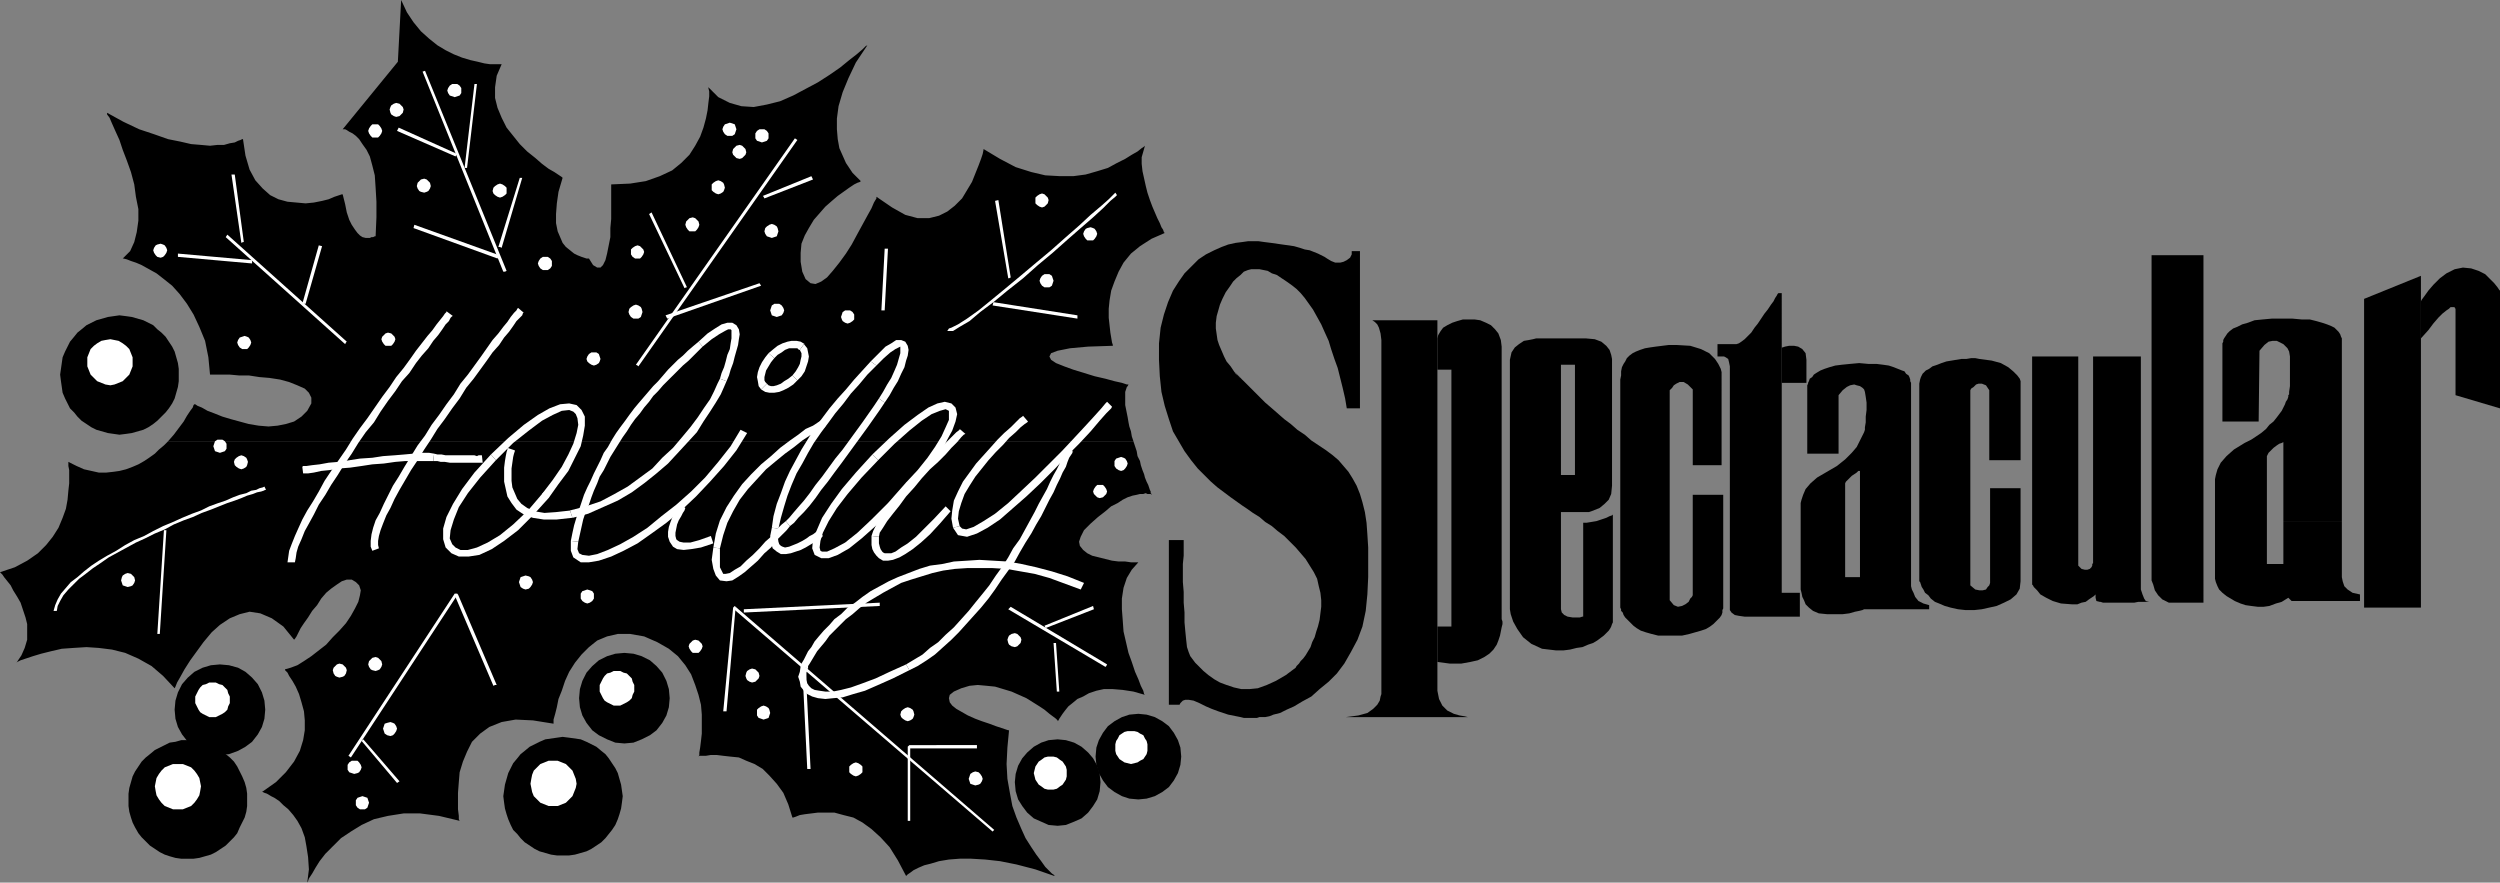 <?xml version="1.0" encoding="UTF-8" standalone="no"?>
<svg
   version="1.0"
   width="129.766mm"
   height="45.812mm"
   id="svg134"
   sodipodi:docname="Holiday Spectacular.wmf"
   xmlns:inkscape="http://www.inkscape.org/namespaces/inkscape"
   xmlns:sodipodi="http://sodipodi.sourceforge.net/DTD/sodipodi-0.dtd"
   xmlns="http://www.w3.org/2000/svg"
   xmlns:svg="http://www.w3.org/2000/svg">
  <rect width="100%" height="100%" fill="#808080" stroke="none"/>
  <sodipodi:namedview
     id="namedview134"
     pagecolor="#ffffff"
     bordercolor="#000000"
     borderopacity="0.25"
     inkscape:showpageshadow="2"
     inkscape:pageopacity="0.0"
     inkscape:pagecheckerboard="0"
     inkscape:deskcolor="#d1d1d1"
     inkscape:document-units="mm" />
  <defs
     id="defs1">
    <pattern
       id="WMFhbasepattern"
       patternUnits="userSpaceOnUse"
       width="6"
       height="6"
       x="0"
       y="0" />
  </defs>
  <path
     style="fill:#000000;fill-opacity:1;fill-rule:evenodd;stroke:none"
     d="m 32.966,86.574 -0.808,0.808 -0.97,0.808 -0.808,0.808 -1.131,0.808 -0.97,0.646 -1.131,0.646 -1.131,0.485 -1.293,0.485 -1.293,0.323 -1.131,0.162 -1.454,0.162 H 19.392 L 17.938,92.389 16.483,92.066 15.029,91.42 13.413,90.612 v 0.162 0.646 l 0.162,0.808 v 1.292 1.292 l -0.162,1.454 -0.162,1.777 -0.323,1.777 -0.646,1.777 -0.808,1.938 -1.131,1.777 -1.293,1.615 -1.616,1.615 -2.101,1.454 -2.424,1.292 L 0,112.256 l 0.162,0.162 0.323,0.323 0.323,0.485 0.646,0.808 0.646,0.808 0.485,0.969 0.808,1.292 0.646,1.131 0.485,1.454 0.485,1.454 0.323,1.292 v 1.615 1.454 l -0.485,1.615 -0.646,1.454 -0.97,1.454 0.162,-0.162 0.646,-0.323 0.97,-0.323 1.454,-0.485 1.616,-0.485 1.939,-0.485 2.101,-0.485 2.262,-0.162 2.586,-0.162 2.424,0.162 2.586,0.323 2.586,0.646 2.586,1.131 2.586,1.454 2.262,1.938 2.262,2.423 0.162,-0.323 0.323,-0.808 0.646,-1.131 0.808,-1.454 1.131,-1.777 1.293,-1.777 1.293,-1.777 1.616,-1.938 1.616,-1.454 1.939,-1.292 1.939,-0.808 1.939,-0.485 2.101,0.323 2.262,0.969 2.262,1.615 2.101,2.584 0.162,-0.162 0.323,-0.485 0.323,-0.646 0.485,-0.969 0.646,-0.969 0.808,-1.131 0.808,-1.292 0.97,-1.131 0.808,-1.292 0.97,-1.131 0.97,-0.808 1.131,-0.808 0.97,-0.646 0.97,-0.323 h 0.97 l 0.808,0.485 0.646,0.646 0.323,0.969 -0.162,0.969 -0.323,1.292 -0.646,1.292 -0.808,1.454 -0.97,1.454 -1.293,1.454 -1.293,1.292 -1.293,1.454 -1.454,1.131 -1.454,1.131 -1.454,0.969 -1.293,0.808 -1.293,0.485 -1.131,0.323 v 0.162 l 0.485,0.485 0.323,0.646 0.646,0.969 0.646,1.131 0.646,1.454 0.485,1.615 0.485,1.777 0.162,1.777 v 1.938 l -0.323,1.938 -0.646,2.1 -1.131,2.1 -1.616,2.1 -1.939,1.938 -2.747,1.938 h 0.162 l 0.323,0.162 0.485,0.162 0.808,0.485 0.646,0.323 0.97,0.646 0.808,0.808 0.97,0.808 0.97,1.131 0.808,1.131 0.808,1.454 0.646,1.777 0.323,1.777 0.323,2.1 0.162,2.423 -0.323,2.584 0.162,-0.323 0.162,-0.485 0.646,-0.969 0.646,-1.131 0.808,-1.292 1.131,-1.454 1.454,-1.454 1.616,-1.615 1.939,-1.292 2.101,-1.292 2.424,-1.131 2.747,-0.646 3.07,-0.485 h 3.232 l 3.717,0.485 4.04,0.969 -0.162,-0.323 v -0.646 l -0.162,-1.292 v -1.454 -1.777 l 0.162,-2.1 0.162,-1.938 0.646,-2.1 0.808,-1.938 0.97,-1.938 1.616,-1.615 1.778,-1.292 2.424,-0.969 2.747,-0.485 3.394,0.162 4.04,0.646 v -0.162 -0.646 l 0.323,-1.131 0.323,-1.292 0.323,-1.615 0.646,-1.615 0.646,-1.938 0.808,-1.777 1.131,-1.777 1.293,-1.615 1.454,-1.454 1.616,-1.292 1.939,-0.808 2.101,-0.485 h 2.424 l 2.747,0.485 2.586,1.131 2.262,1.292 1.778,1.454 1.454,1.777 1.131,1.777 0.808,2.1 0.646,1.938 0.485,1.938 0.162,1.938 v 1.938 1.777 l -0.162,1.454 -0.162,1.292 -0.162,0.969 v 0.485 l -0.162,0.323 0.162,-0.162 h 0.485 0.808 l 0.97,-0.162 h 1.131 l 1.293,0.162 1.454,0.162 1.616,0.162 1.454,0.646 1.616,0.646 1.616,0.969 1.293,1.292 1.454,1.615 1.293,1.777 0.97,2.261 0.808,2.584 h 0.162 l 0.485,-0.162 0.808,-0.323 0.97,-0.162 1.293,-0.162 1.293,-0.162 h 1.616 1.616 l 1.778,0.485 1.939,0.485 1.778,0.969 1.778,1.292 1.778,1.615 1.778,1.938 1.616,2.584 1.616,3.069 v 0 l 0.323,-0.323 0.485,-0.323 0.646,-0.485 0.97,-0.485 1.131,-0.485 1.293,-0.323 1.616,-0.485 1.939,-0.323 2.101,-0.162 h 2.262 l 2.747,0.162 2.909,0.323 3.232,0.646 3.717,0.969 3.717,1.292 v -0.162 l -0.485,-0.323 -0.485,-0.485 -0.808,-0.808 -0.808,-1.131 -0.97,-1.292 -0.97,-1.454 -1.131,-1.777 -0.808,-1.777 -0.97,-2.261 -0.808,-2.261 -0.485,-2.584 -0.485,-2.746 -0.162,-2.907 0.162,-3.23 0.323,-3.392 h -0.162 l -0.485,-0.162 -0.97,-0.323 -0.97,-0.323 -1.293,-0.485 -1.454,-0.485 -1.293,-0.485 -1.454,-0.646 -1.131,-0.646 -1.131,-0.646 -0.808,-0.646 -0.485,-0.646 -0.162,-0.808 0.162,-0.646 0.808,-0.646 1.454,-0.646 1.616,-0.485 1.616,-0.162 1.778,0.162 1.616,0.162 1.616,0.485 1.616,0.485 1.454,0.646 1.454,0.646 1.293,0.808 1.293,0.808 0.97,0.646 0.97,0.808 0.646,0.485 0.646,0.485 0.323,0.323 v 0.162 l 0.162,-0.162 0.162,-0.323 0.323,-0.485 0.323,-0.485 0.485,-0.646 0.646,-0.808 0.808,-0.646 0.97,-0.808 1.131,-0.485 1.131,-0.646 1.454,-0.485 1.454,-0.323 h 1.778 l 1.939,0.162 2.101,0.323 2.262,0.646 -0.162,-0.162 -0.162,-0.646 -0.485,-0.969 -0.485,-1.292 -0.646,-1.454 -0.646,-1.938 -0.646,-1.777 -0.485,-2.1 -0.485,-2.1 -0.162,-2.261 -0.162,-2.1 v -2.1 l 0.323,-2.1 0.646,-1.938 0.97,-1.615 1.293,-1.454 h -0.162 -0.485 -0.808 l -1.131,-0.162 h -1.293 l -1.293,-0.162 -1.293,-0.323 -1.293,-0.323 -1.293,-0.323 -0.97,-0.485 -0.808,-0.646 -0.646,-0.808 -0.162,-0.808 0.323,-0.969 0.646,-1.292 1.293,-1.292 1.454,-1.292 1.454,-1.131 1.131,-0.969 1.293,-0.646 0.97,-0.646 0.97,-0.485 0.97,-0.323 0.808,-0.162 0.646,-0.162 h 0.646 l 0.485,-0.162 0.323,0.162 h 0.323 0.323 l 0.162,0.162 v 0 -0.162 l -0.162,-0.162 v -0.323 l -0.162,-0.323 -0.162,-0.485 -0.162,-0.485 -0.323,-0.646 -0.323,-0.808 -0.162,-0.646 -0.323,-0.808 -0.323,-0.969 -0.162,-0.808 -0.485,-0.969 -0.162,-0.969 -0.323,-0.969 -0.323,-0.969 z"
     id="path1" />
  <path
     style="fill:#000000;fill-opacity:1;fill-rule:evenodd;stroke:none"
     d="m 222.361,86.574 -0.323,-0.969 -0.162,-0.969 -0.323,-0.969 -0.162,-0.808 -0.162,-0.969 -0.162,-0.808 -0.162,-0.808 -0.162,-0.808 v -0.646 -0.808 -0.646 -0.485 l 0.162,-0.485 0.162,-0.485 0.162,-0.162 0.162,-0.323 h -0.323 l -0.97,-0.323 -1.454,-0.323 -1.778,-0.485 -2.101,-0.485 -2.101,-0.646 -2.101,-0.646 -1.778,-0.646 -1.616,-0.646 -0.97,-0.646 -0.323,-0.646 0.323,-0.646 1.293,-0.485 2.424,-0.485 3.555,-0.323 4.848,-0.162 v -0.162 l -0.162,-0.485 -0.162,-0.969 -0.162,-0.969 -0.162,-1.454 -0.162,-1.454 v -1.777 l 0.162,-1.615 0.323,-1.938 0.646,-1.777 0.808,-1.938 0.97,-1.777 1.454,-1.777 1.778,-1.454 2.262,-1.454 2.586,-1.131 -0.162,-0.162 -0.162,-0.485 -0.323,-0.485 -0.323,-0.808 -0.485,-0.969 -0.485,-1.131 -0.485,-1.131 -0.485,-1.292 -0.485,-1.454 -0.323,-1.292 -0.323,-1.454 -0.323,-1.454 -0.162,-1.454 v -1.292 l 0.323,-1.131 0.323,-1.131 -0.162,0.162 -0.485,0.323 -0.808,0.646 -1.131,0.646 -1.293,0.808 -1.616,0.808 -1.778,0.969 -2.101,0.646 -2.262,0.646 -2.424,0.323 h -2.586 l -2.909,-0.162 -2.747,-0.646 -3.07,-0.969 -3.07,-1.615 -3.232,-1.938 v 0.162 l -0.162,0.808 -0.323,0.969 -0.485,1.292 -0.646,1.615 -0.646,1.615 -0.97,1.615 -0.97,1.615 -1.454,1.454 -1.454,1.131 -1.616,0.808 -1.939,0.485 h -2.262 l -2.424,-0.646 -2.586,-1.454 -3.07,-2.1 v 0.323 l -0.485,0.808 -0.485,1.131 -0.808,1.454 -0.97,1.777 -0.97,1.777 -1.131,2.1 -1.131,1.777 -1.293,1.777 -1.293,1.615 -1.131,1.292 -1.131,0.808 -1.131,0.485 -0.97,-0.162 -0.97,-0.808 -0.646,-1.454 -0.323,-1.938 v -1.777 l 0.162,-1.777 0.646,-1.615 0.808,-1.454 0.97,-1.615 1.131,-1.292 1.131,-1.292 1.293,-1.131 1.131,-0.969 1.131,-0.808 1.131,-0.808 0.97,-0.646 0.646,-0.323 0.485,-0.162 0.162,-0.162 -0.162,-0.162 -0.323,-0.323 -0.485,-0.485 -0.646,-0.646 -0.646,-0.969 -0.646,-0.969 -0.646,-1.454 -0.646,-1.454 -0.323,-1.777 -0.162,-1.938 v -2.1 l 0.323,-2.423 0.808,-2.746 1.131,-2.746 1.454,-3.069 2.262,-3.392 -0.323,0.162 -0.646,0.646 -1.131,0.969 -1.454,1.131 -1.778,1.454 -2.101,1.454 -2.262,1.454 -2.424,1.292 -2.424,1.292 -2.586,1.131 -2.586,0.646 -2.586,0.485 -2.424,-0.162 -2.262,-0.646 -2.262,-1.131 -1.939,-1.938 v 0.162 l 0.162,0.646 v 0.969 l -0.162,1.292 -0.162,1.454 -0.323,1.615 -0.485,1.777 -0.646,1.777 -0.97,1.777 -1.131,1.777 -1.616,1.615 -1.778,1.454 -2.424,1.131 -2.747,0.969 -3.07,0.485 -3.717,0.162 v 0.162 0.808 1.131 1.292 1.615 1.777 l -0.162,1.777 v 1.777 l -0.323,1.615 -0.323,1.615 -0.323,1.292 -0.485,0.969 -0.485,0.485 h -0.646 l -0.808,-0.485 -0.808,-1.292 h -0.162 -0.323 l -0.485,-0.162 -0.485,-0.162 -0.808,-0.323 -0.646,-0.323 -0.808,-0.646 -0.808,-0.646 -0.646,-0.808 -0.485,-1.131 -0.485,-1.131 -0.323,-1.615 v -1.777 l 0.162,-2.1 0.323,-2.261 0.808,-2.746 -0.162,-0.162 -0.485,-0.323 -0.97,-0.646 -1.131,-0.646 -1.293,-0.969 -1.293,-1.131 -1.616,-1.292 -1.454,-1.454 -1.293,-1.615 -1.293,-1.615 -0.97,-1.938 -0.808,-1.938 -0.485,-1.938 v -2.1 l 0.323,-2.261 0.97,-2.261 h -0.162 -0.485 -0.646 -0.97 L 95.021,12.437 93.728,12.114 92.273,11.791 90.657,11.306 89.041,10.66 87.426,9.853 85.81,8.884 84.194,7.591 82.578,6.138 81.123,4.361 79.83,2.423 78.699,0 78.053,12.114 67.226,25.359 h 0.162 0.323 l 0.323,0.162 0.485,0.323 0.646,0.323 0.646,0.485 0.646,0.646 0.646,0.969 0.808,1.131 0.646,1.292 0.485,1.777 0.485,1.938 0.162,2.423 0.162,2.746 v 3.069 l -0.162,3.715 h -0.162 v 0 l -0.323,0.162 h -0.323 l -0.323,0.162 h -0.485 -0.323 l -0.646,-0.162 -0.485,-0.323 -0.485,-0.485 -0.485,-0.646 -0.646,-0.969 -0.485,-0.969 -0.485,-1.454 -0.323,-1.615 -0.485,-1.938 h -0.162 l -0.485,0.162 -0.97,0.323 -1.131,0.485 -1.293,0.323 -1.616,0.323 -1.616,0.162 -1.778,-0.162 -1.778,-0.162 -1.778,-0.485 -1.616,-0.808 -1.454,-1.292 -1.454,-1.615 -1.131,-2.1 -0.808,-2.746 -0.485,-3.23 h -0.162 l -0.323,0.162 -0.485,0.162 -0.646,0.323 -0.97,0.162 -1.131,0.323 h -1.293 l -1.454,0.162 -1.778,-0.162 -1.939,-0.162 -2.101,-0.485 -2.424,-0.485 -2.747,-0.969 -2.909,-0.969 -3.07,-1.454 -3.232,-1.777 v 0.323 l 0.485,0.646 0.485,1.131 0.646,1.454 0.808,1.777 0.646,1.938 0.808,2.1 0.808,2.261 0.646,2.423 0.323,2.423 0.485,2.423 v 2.261 l -0.323,2.261 -0.485,1.938 -0.808,1.777 -1.454,1.454 h 0.162 l 0.646,0.162 0.808,0.323 0.97,0.323 1.131,0.485 1.454,0.808 1.454,0.808 1.454,1.131 1.616,1.292 1.454,1.615 1.454,1.938 1.293,2.1 1.131,2.423 1.131,2.746 0.646,3.23 0.323,3.392 h 0.323 0.808 1.131 1.616 l 1.778,0.162 h 1.939 l 2.101,0.323 1.939,0.162 2.101,0.323 1.778,0.485 1.616,0.646 1.454,0.646 0.808,0.808 0.485,0.969 v 1.131 l -0.808,1.454 -1.131,1.131 -1.454,0.969 -1.616,0.485 -1.616,0.323 -1.778,0.162 -1.939,-0.162 -1.939,-0.323 -1.778,-0.485 -1.778,-0.485 -1.616,-0.485 -1.616,-0.646 -1.293,-0.485 -1.131,-0.646 -0.808,-0.323 -0.485,-0.323 h -0.162 l -0.162,0.162 -0.162,0.485 -0.485,0.646 -0.646,0.969 -0.646,1.131 -0.97,1.292 -0.97,1.292 -1.131,1.292 z"
     id="path2" />
  <path
     style="fill:#ffffff;fill-opacity:1;fill-rule:evenodd;stroke:none"
     d="m 67.872,67.192 0.162,-0.162 -23.432,-20.997 -0.323,0.485 23.432,20.997 z"
     id="path3" />
  <path
     style="fill:#ffffff;fill-opacity:1;fill-rule:evenodd;stroke:none"
     d="m 47.672,47.487 h 0.162 L 46.056,34.242 h -0.646 l 1.939,13.406 z"
     id="path4" />
  <path
     style="fill:#ffffff;fill-opacity:1;fill-rule:evenodd;stroke:none"
     d="M 49.45,51.363 V 51.04 L 34.906,49.748 v 0.646 l 14.544,1.292 z"
     id="path5" />
  <path
     style="fill:#ffffff;fill-opacity:1;fill-rule:evenodd;stroke:none"
     d="m 59.63,59.601 h 0.323 l 3.232,-11.306 -0.646,-0.162 -3.232,11.468 z"
     id="path6" />
  <path
     style="fill:#ffffff;fill-opacity:1;fill-rule:evenodd;stroke:none"
     d="m 11.15,119.847 0.162,-0.969 0.485,-0.969 0.646,-1.131 0.97,-1.131 0.97,-0.969 1.131,-1.131 1.293,-0.969 1.454,-1.131 1.454,-0.969 1.616,-1.131 1.778,-0.969 1.778,-0.969 1.778,-0.969 1.778,-0.808 1.939,-0.969 1.939,-0.808 1.778,-0.969 1.939,-0.808 1.778,-0.646 1.778,-0.808 1.778,-0.646 1.616,-0.646 1.616,-0.646 1.454,-0.485 1.293,-0.485 1.131,-0.485 1.131,-0.323 0.808,-0.323 0.808,-0.162 0.485,-0.162 0.323,-0.162 h 0.162 L 51.874,95.458 v 0 l -0.323,0.162 -0.646,0.162 -0.646,0.323 -0.97,0.162 -0.97,0.485 -1.293,0.323 -1.293,0.485 -1.454,0.646 -1.454,0.485 -1.778,0.646 -1.616,0.808 -1.778,0.646 -1.939,0.808 -1.778,0.808 -1.939,0.808 -1.939,0.969 -1.778,0.969 -1.939,0.808 -1.778,0.969 -1.778,1.131 -1.778,0.969 -1.616,0.969 -1.454,0.969 -1.454,1.131 -1.293,1.131 -1.293,0.969 -0.97,1.131 -0.97,1.131 -0.646,1.131 -0.485,1.131 -0.323,1.131 z"
     id="path7" />
  <path
     style="fill:#ffffff;fill-opacity:1;fill-rule:evenodd;stroke:none"
     d="m 31.027,124.37 h 0.323 l 1.293,-20.351 h -0.485 l -1.293,20.351 z"
     id="path8" />
  <path
     style="fill:#ffffff;fill-opacity:1;fill-rule:evenodd;stroke:none"
     d="m 89.849,116.617 -0.646,-0.162 -20.846,31.819 0.485,0.323 20.846,-31.819 h -0.485 0.485 l 0.162,-0.162 -0.162,-0.162 h -0.162 -0.323 z"
     id="path9" />
  <path
     style="fill:#ffffff;fill-opacity:1;fill-rule:evenodd;stroke:none"
     d="m 97.121,134.384 h 0.323 l -7.595,-17.767 -0.646,0.162 7.595,17.767 z"
     id="path10" />
  <path
     style="fill:#ffffff;fill-opacity:1;fill-rule:evenodd;stroke:none"
     d="m 71.104,145.206 -0.162,0.162 6.949,8.237 0.485,-0.323 -7.11,-8.237 z"
     id="path11" />
  <path
     style="fill:#ffffff;fill-opacity:1;fill-rule:evenodd;stroke:none"
     d="m 144.309,119.04 -0.485,0.162 -1.939,20.351 h 0.646 l 1.778,-20.351 -0.323,0.323 0.323,-0.323 v -0.162 l -0.162,-0.162 -0.162,0.162 -0.162,0.162 z"
     id="path12" />
  <path
     style="fill:#ffffff;fill-opacity:1;fill-rule:evenodd;stroke:none"
     d="m 194.889,162.973 0.162,-0.162 -50.742,-43.772 -0.323,0.485 50.742,43.61 z"
     id="path13" />
  <path
     style="fill:#ffffff;fill-opacity:1;fill-rule:evenodd;stroke:none"
     d="m 172.589,118.555 v -0.323 l -26.664,1.292 v 0.646 l 26.664,-1.292 z"
     id="path14" />
  <path
     style="fill:#ffffff;fill-opacity:1;fill-rule:evenodd;stroke:none"
     d="m 157.721,130.992 h -0.323 l 0.97,19.867 h 0.646 l -0.97,-19.867 z"
     id="path15" />
  <path
     style="fill:#ffffff;fill-opacity:1;fill-rule:evenodd;stroke:none"
     d="m 178.568,146.498 -0.162,0.323 h 13.251 v -0.646 H 178.406 l -0.323,0.323 0.323,-0.323 -0.162,0.162 -0.162,0.162 0.162,0.162 0.162,0.162 z"
     id="path16" />
  <path
     style="fill:#ffffff;fill-opacity:1;fill-rule:evenodd;stroke:none"
     d="m 178.406,161.035 h 0.162 v -14.537 h -0.485 v 14.537 z"
     id="path17" />
  <path
     style="fill:#ffffff;fill-opacity:1;fill-rule:evenodd;stroke:none"
     d="m 185.84,64.931 h 1.131 l 1.293,-0.808 1.939,-1.131 2.101,-1.777 2.586,-1.938 2.747,-2.261 3.07,-2.423 2.909,-2.584 2.909,-2.423 2.909,-2.584 2.586,-2.261 2.424,-2.1 1.939,-1.777 1.454,-1.454 0.97,-0.808 0.323,-0.323 -0.323,-0.485 -0.323,0.323 -0.97,0.969 -1.454,1.292 -2.101,1.777 -2.262,2.1 -2.586,2.261 -2.909,2.584 -2.909,2.423 -3.07,2.584 -2.909,2.423 -2.747,2.261 -2.586,2.1 -2.262,1.615 -1.778,1.131 -1.293,0.646 -0.485,0.162 z"
     id="path18" />
  <path
     style="fill:#ffffff;fill-opacity:1;fill-rule:evenodd;stroke:none"
     d="m 197.96,54.593 0.323,-0.162 -2.424,-15.183 -0.646,0.162 2.586,15.183 z"
     id="path19" />
  <path
     style="fill:#ffffff;fill-opacity:1;fill-rule:evenodd;stroke:none"
     d="m 211.373,62.185 v -0.323 l -16.483,-2.584 -0.162,0.646 16.645,2.584 z"
     id="path20" />
  <path
     style="fill:#ffffff;fill-opacity:1;fill-rule:evenodd;stroke:none"
     d="m 125.078,71.714 0.162,0.162 31.189,-44.418 -0.485,-0.323 -31.189,44.418 z"
     id="path21" />
  <path
     style="fill:#ffffff;fill-opacity:1;fill-rule:evenodd;stroke:none"
     d="m 134.613,56.37 h 0.162 l -6.949,-14.698 -0.485,0.323 6.949,14.537 z"
     id="path22" />
  <path
     style="fill:#ffffff;fill-opacity:1;fill-rule:evenodd;stroke:none"
     d="m 130.734,62.185 0.162,0.323 18.422,-6.461 -0.323,-0.485 -18.422,6.299 z"
     id="path23" />
  <path
     style="fill:#ffffff;fill-opacity:1;fill-rule:evenodd;stroke:none"
     d="m 149.803,38.603 0.162,0.323 9.534,-3.715 -0.323,-0.646 -9.534,3.876 z"
     id="path24" />
  <path
     style="fill:#ffffff;fill-opacity:1;fill-rule:evenodd;stroke:none"
     d="m 99.061,53.301 0.323,-0.162 -15.998,-39.249 -0.485,0.162 15.837,39.249 z"
     id="path25" />
  <path
     style="fill:#ffffff;fill-opacity:1;fill-rule:evenodd;stroke:none"
     d="m 89.526,30.366 0.162,-0.162 -11.474,-5.169 -0.323,0.646 11.474,5.007 z"
     id="path26" />
  <path
     style="fill:#ffffff;fill-opacity:1;fill-rule:evenodd;stroke:none"
     d="m 91.465,32.95 h 0.162 l 1.939,-16.475 h -0.485 l -1.939,16.475 z"
     id="path27" />
  <path
     style="fill:#ffffff;fill-opacity:1;fill-rule:evenodd;stroke:none"
     d="m 98.091,48.456 0.323,0.162 4.04,-13.729 h -0.485 l -4.202,13.568 z"
     id="path28" />
  <path
     style="fill:#ffffff;fill-opacity:1;fill-rule:evenodd;stroke:none"
     d="m 97.768,50.394 0.162,-0.323 -16.645,-5.976 -0.162,0.646 16.483,5.976 z"
     id="path29" />
  <path
     style="fill:#ffffff;fill-opacity:1;fill-rule:evenodd;stroke:none"
     d="m 173.235,60.893 h 0.323 l 0.646,-12.114 h -0.646 l -0.646,12.114 z"
     id="path30" />
  <path
     style="fill:#ffffff;fill-opacity:1;fill-rule:evenodd;stroke:none"
     d="m 217.029,130.669 0.162,-0.323 -18.907,-11.306 -0.485,0.485 19.069,11.306 z"
     id="path31" />
  <path
     style="fill:#ffffff;fill-opacity:1;fill-rule:evenodd;stroke:none"
     d="m 205.07,123.078 v 0.162 l 9.534,-3.715 -0.162,-0.646 -9.534,3.876 z"
     id="path32" />
  <path
     style="fill:#ffffff;fill-opacity:1;fill-rule:evenodd;stroke:none"
     d="m 207.494,135.676 h 0.323 l -0.646,-9.53 h -0.485 l 0.646,9.53 z"
     id="path33" />
  <path
     style="fill:#ffffff;fill-opacity:1;fill-rule:evenodd;stroke:none"
     d="m 57.853,110.318 0.162,-0.808 0.162,-1.131 0.323,-1.131 0.646,-1.454 0.646,-1.615 0.808,-1.454 0.97,-1.777 0.97,-1.938 1.293,-1.938 1.131,-1.938 1.293,-1.938 1.293,-2.1 1.454,-2.1 1.293,-2.1 1.454,-2.1 1.616,-1.938 1.293,-2.1 1.454,-2.1 1.454,-1.938 1.293,-1.938 1.454,-1.615 1.293,-1.938 1.131,-1.454 1.293,-1.454 0.97,-1.454 0.97,-1.131 0.808,-1.131 0.646,-0.969 0.646,-0.646 0.323,-0.646 0.323,-0.323 h 0.162 l -1.293,-0.969 v 0.162 l -0.323,0.323 -0.323,0.485 -0.646,0.808 -0.646,0.808 -0.808,1.131 -0.97,1.131 -1.131,1.454 -1.131,1.454 -1.131,1.615 -1.293,1.777 -1.454,1.777 -1.293,1.938 -1.454,1.938 -1.454,2.1 -1.454,2.1 -1.454,1.938 -1.454,2.1 -1.293,2.1 -1.454,2.1 -1.454,2.1 -1.293,1.938 -1.131,2.1 -1.131,1.938 -1.131,1.777 -0.97,1.777 -0.808,1.777 -0.646,1.454 -0.646,1.615 -0.485,1.292 -0.162,1.131 -0.162,1.131 z"
     id="path34" />
  <path
     style="fill:#ffffff;fill-opacity:1;fill-rule:evenodd;stroke:none"
     d="m 74.336,107.572 -0.162,-0.646 v -0.808 l 0.162,-0.969 0.323,-1.131 0.485,-1.292 0.646,-1.615 0.808,-1.454 0.808,-1.777 0.97,-1.777 1.131,-1.938 1.131,-1.938 1.293,-1.938 1.293,-2.1 1.293,-1.938 1.293,-2.1 1.454,-1.938 1.454,-2.1 1.454,-1.938 1.293,-2.1 1.454,-1.777 1.293,-1.777 1.293,-1.777 1.131,-1.615 1.293,-1.454 0.97,-1.454 0.97,-1.131 0.808,-1.131 0.646,-0.969 0.646,-0.646 0.485,-0.485 0.162,-0.485 h 0.162 l -1.131,-0.969 -0.162,0.162 -0.162,0.323 -0.485,0.485 -0.646,0.808 -0.646,0.969 -0.808,0.969 -0.97,1.292 -1.131,1.292 -1.131,1.615 -1.131,1.615 -1.293,1.777 -1.293,1.777 -1.454,1.777 -1.293,2.1 -1.454,1.938 -1.454,2.1 -1.454,1.938 -1.293,2.1 -1.454,1.938 -1.293,2.1 -1.293,2.1 -1.131,1.938 -1.131,1.777 -0.97,1.938 -0.808,1.615 -0.808,1.777 -0.808,1.454 -0.485,1.454 -0.323,1.292 -0.162,1.292 v 1.131 l 0.323,0.808 z"
     id="path35" />
  <path
     style="fill:#ffffff;fill-opacity:1;fill-rule:evenodd;stroke:none"
     d="m 85.163,88.997 v 0 l -0.97,-0.162 h -1.293 l -1.778,0.162 -1.778,0.162 -1.939,0.162 -2.262,0.162 -2.101,0.323 -2.424,0.162 -2.101,0.323 -2.101,0.323 -1.939,0.162 -1.778,0.323 -1.454,0.162 -1.131,0.162 h -0.646 l -0.162,0.162 0.162,1.292 h 0.323 0.646 l 1.131,-0.162 1.454,-0.323 1.616,-0.162 1.939,-0.323 2.101,-0.162 2.262,-0.323 2.101,-0.323 2.262,-0.162 2.262,-0.323 1.939,-0.162 h 1.778 1.616 1.293 0.808 v 0 z"
     id="path36" />
  <path
     style="fill:#ffffff;fill-opacity:1;fill-rule:evenodd;stroke:none"
     d="m 94.536,89.32 v 0 h -0.162 -0.485 l -0.323,0.162 -0.485,-0.162 h -0.485 -0.646 -0.646 -0.808 -0.808 -0.646 -0.808 -0.808 l -0.808,-0.162 h -0.808 l -0.646,-0.162 -0.162,1.454 h 0.808 l 0.646,0.162 h 0.808 l 0.97,0.162 h 0.808 0.646 0.808 0.808 0.646 0.646 0.485 0.646 0.323 0.323 0.162 0.162 z"
     id="path37" />
  <path
     style="fill:#ffffff;fill-opacity:1;fill-rule:evenodd;stroke:none"
     d="m 97.283,90.289 v 0 l 3.394,-3.392 3.07,-2.423 2.586,-1.938 2.101,-1.131 1.778,-0.808 1.454,-0.162 0.808,0.323 0.485,0.485 0.323,0.808 0.162,1.292 -0.323,1.615 -0.646,2.1 -0.97,2.1 -1.293,2.423 -1.778,2.584 -2.101,2.746 1.293,0.808 1.939,-2.746 1.939,-2.584 1.293,-2.584 1.131,-2.261 0.485,-2.1 0.323,-1.938 v -1.777 l -0.646,-1.292 -0.97,-0.969 -1.454,-0.323 -1.778,0.162 -2.101,0.808 -2.262,1.292 -2.747,1.938 -3.07,2.584 -3.394,3.23 v 0 z"
     id="path38" />
  <path
     style="fill:#ffffff;fill-opacity:1;fill-rule:evenodd;stroke:none"
     d="m 106.333,96.911 v 0 l -2.747,3.23 -2.909,2.746 -2.586,2.1 -2.424,1.454 -2.101,0.969 -1.778,0.485 h -1.454 l -0.97,-0.485 -0.646,-0.646 -0.485,-1.131 0.162,-1.615 0.646,-2.1 0.97,-2.423 1.778,-2.746 2.424,-3.069 3.07,-3.392 -0.97,-1.131 -3.232,3.553 -2.424,3.23 -1.778,2.907 -1.293,2.584 -0.646,2.261 v 2.1 l 0.485,1.615 1.131,1.131 1.454,0.646 h 1.939 l 2.101,-0.323 2.424,-1.131 2.424,-1.615 2.747,-2.1 2.909,-2.907 3.07,-3.392 v 0 0 -0.162 l 0.162,-0.323 -0.162,-0.323 -0.162,-0.162 -0.323,-0.162 h -0.162 -0.323 z"
     id="path39" />
  <path
     style="fill:#ffffff;fill-opacity:1;fill-rule:evenodd;stroke:none"
     d="m 111.827,100.142 h 0.162 l -2.909,0.323 -2.262,0.162 -1.939,-0.323 -1.454,-0.646 -1.131,-0.808 -0.808,-0.969 -0.485,-1.131 -0.485,-1.131 -0.162,-1.292 v -1.292 -1.131 l 0.162,-1.131 0.162,-1.131 0.162,-0.646 0.162,-0.485 V 88.351 L 99.545,87.866 v 0.323 l -0.162,0.485 -0.162,0.808 -0.162,0.969 -0.162,1.292 v 1.292 1.454 l 0.323,1.454 0.323,1.454 0.808,1.292 0.97,1.292 1.454,0.969 1.778,0.646 2.101,0.323 h 2.586 l 2.909,-0.323 h 0.162 z"
     id="path40" />
  <path
     style="fill:#ffffff;fill-opacity:1;fill-rule:evenodd;stroke:none"
     d="m 141.238,74.299 v 0 l -0.485,0.969 -0.646,1.454 -0.808,1.615 -1.131,1.615 -1.293,1.938 -1.454,1.938 -1.616,1.938 -1.778,2.1 -2.101,1.938 -1.939,2.1 -2.424,1.777 -2.424,1.777 -2.586,1.454 -2.747,1.454 -2.909,0.969 -3.07,0.808 0.485,1.454 3.07,-0.808 2.909,-1.292 2.909,-1.292 2.747,-1.615 2.424,-1.777 2.424,-1.938 2.262,-1.938 1.939,-2.1 1.939,-2.1 1.778,-1.938 1.293,-2.1 1.293,-1.938 1.131,-1.777 0.97,-1.615 0.646,-1.454 0.485,-1.131 v 0 z"
     id="path41" />
  <path
     style="fill:#ffffff;fill-opacity:1;fill-rule:evenodd;stroke:none"
     d="m 137.845,68 v 0 l 1.778,-1.454 1.454,-0.969 1.131,-0.646 0.646,-0.323 h 0.485 l 0.162,0.162 v 0.162 0.646 0.808 l -0.162,0.969 -0.162,1.131 -0.485,1.131 -0.323,1.292 -0.323,1.131 -0.485,1.131 -0.323,1.131 1.293,0.485 0.485,-1.131 0.323,-1.131 0.485,-1.292 0.323,-1.292 0.323,-1.131 0.323,-1.131 0.162,-1.131 0.162,-0.969 -0.162,-0.969 -0.485,-0.808 -0.808,-0.485 h -0.97 l -1.131,0.323 -1.293,0.808 -1.454,0.969 -1.778,1.615 v 0 z"
     id="path42" />
  <path
     style="fill:#ffffff;fill-opacity:1;fill-rule:evenodd;stroke:none"
     d="m 113.443,106.28 v 0 l 0.323,-1.454 0.323,-1.454 0.323,-1.454 0.485,-1.454 0.646,-1.454 0.485,-1.454 0.485,-1.292 0.646,-1.454 0.485,-1.292 0.808,-1.292 0.646,-1.292 0.646,-1.292 0.808,-1.292 0.808,-1.292 0.808,-1.292 0.808,-1.131 0.808,-1.292 0.808,-1.131 0.97,-1.131 0.808,-1.131 0.97,-1.131 0.808,-1.131 0.97,-0.969 0.97,-1.131 0.97,-0.969 0.97,-0.969 0.97,-0.969 0.97,-0.969 1.131,-0.969 0.97,-0.969 0.808,-0.808 0.97,-0.969 -0.808,-0.969 -0.97,0.808 -1.131,0.969 -0.97,0.969 -0.97,0.808 -0.97,0.969 -0.97,0.969 -0.97,1.131 -0.97,1.131 -0.97,0.969 -0.97,1.131 -0.97,1.131 -0.97,1.131 -0.808,0.969 -0.97,1.292 -0.808,1.131 -0.97,1.292 -0.808,1.131 -0.808,1.292 -0.808,1.454 -0.808,1.131 -0.646,1.454 -0.646,1.292 -0.646,1.292 -0.646,1.454 -0.646,1.292 -0.646,1.454 -0.485,1.454 -0.485,1.454 -0.485,1.454 -0.485,1.615 -0.323,1.454 -0.323,1.615 v 0 z"
     id="path43" />
  <path
     style="fill:#ffffff;fill-opacity:1;fill-rule:evenodd;stroke:none"
     d="m 145.278,84.313 -1.939,3.23 -2.424,3.069 -2.586,3.069 -2.747,2.746 -2.909,2.584 -2.909,2.261 -2.747,2.261 -2.747,1.777 -2.586,1.454 -2.424,1.131 -2.101,0.808 -1.616,0.323 -1.293,-0.162 -0.646,-0.323 -0.323,-0.808 0.162,-1.454 -1.454,-0.162 v 1.938 l 0.485,1.292 1.454,0.969 h 1.616 l 1.939,-0.323 2.424,-0.808 2.424,-1.131 2.747,-1.454 2.747,-1.938 2.909,-2.1 2.909,-2.423 2.909,-2.746 2.747,-2.907 2.747,-3.069 2.424,-3.069 2.101,-3.392 z"
     id="path44" />
  <path
     style="fill:#ffffff;fill-opacity:1;fill-rule:evenodd;stroke:none"
     d="m 139.461,105.149 -2.262,0.808 -1.778,0.485 h -1.293 l -0.808,-0.162 -0.485,-0.323 -0.162,-0.162 -0.162,-0.646 v -0.646 l 0.162,-0.808 0.162,-0.808 0.323,-0.808 0.485,-0.808 0.323,-0.646 0.323,-0.485 0.162,-0.485 v 0 l -1.131,-0.808 -0.162,0.162 -0.162,0.323 -0.323,0.646 -0.323,0.646 -0.485,0.969 -0.323,0.808 -0.323,0.969 -0.162,0.969 v 0.969 l 0.323,0.969 0.646,0.969 0.808,0.485 1.293,0.162 1.454,-0.162 1.939,-0.323 2.424,-0.808 z"
     id="path45" />
  <path
     style="fill:#ffffff;fill-opacity:1;fill-rule:evenodd;stroke:none"
     d="m 141.238,107.572 v 0 l 0.646,-2.584 0.808,-2.423 1.131,-2.261 1.293,-2.261 1.616,-2.1 1.778,-1.938 1.778,-1.938 1.939,-1.615 1.778,-1.454 1.778,-1.292 1.616,-1.292 1.454,-0.969 1.293,-0.646 0.97,-0.646 0.646,-0.323 0.162,-0.162 -0.646,-1.292 -0.323,0.162 -0.485,0.323 -0.97,0.646 -1.454,0.646 -1.454,1.131 -1.616,1.131 -1.939,1.454 -1.778,1.615 -1.939,1.615 -1.939,1.938 -1.778,1.938 -1.616,2.261 -1.454,2.261 -1.293,2.584 -0.808,2.584 -0.485,2.746 v 0 z"
     id="path46" />
  <path
     style="fill:#ffffff;fill-opacity:1;fill-rule:evenodd;stroke:none"
     d="m 154.166,102.242 v 0 l -0.808,0.646 -0.97,0.969 -0.97,1.292 -1.293,1.131 -1.131,1.292 -1.293,1.292 -1.293,1.131 -1.131,1.131 -1.131,0.646 -0.97,0.646 -0.808,0.162 h -0.485 l -0.162,-0.323 -0.485,-0.969 v -1.454 -2.261 l -1.293,-0.162 -0.323,2.423 0.323,1.777 0.485,1.292 0.808,0.969 1.293,0.162 1.131,-0.162 1.293,-0.808 1.131,-0.808 1.293,-1.131 1.293,-1.131 1.293,-1.454 1.293,-1.131 1.131,-1.454 0.97,-0.969 0.97,-0.969 0.646,-0.808 v 0 z"
     id="path47" />
  <path
     style="fill:#ffffff;fill-opacity:1;fill-rule:evenodd;stroke:none"
     d="m 172.427,78.175 v 0 l -0.97,1.454 -1.131,1.615 -1.131,1.615 -1.293,1.777 -1.293,1.777 -1.293,1.777 -1.454,1.777 -1.293,1.777 -1.293,1.777 -1.293,1.615 -1.131,1.615 -1.131,1.454 -1.131,1.292 -0.97,1.131 -0.808,0.969 -0.646,0.646 0.808,0.969 0.808,-0.646 0.808,-0.969 1.131,-1.131 1.131,-1.292 1.131,-1.454 1.131,-1.615 1.293,-1.615 1.293,-1.777 1.454,-1.938 1.293,-1.777 1.293,-1.777 1.293,-1.777 1.293,-1.777 1.131,-1.615 1.131,-1.615 0.97,-1.454 v 0 z"
     id="path48" />
  <path
     style="fill:#ffffff;fill-opacity:1;fill-rule:evenodd;stroke:none"
     d="m 171.942,71.714 v 0 l 1.454,-1.454 1.293,-1.131 0.97,-0.646 0.646,-0.323 0.323,-0.162 v 0 0.162 0.485 0.646 l -0.323,1.131 -0.323,1.131 -0.485,1.131 -0.646,1.454 -0.808,1.292 -0.808,1.454 -0.808,1.292 1.131,0.808 0.97,-1.454 0.808,-1.454 0.808,-1.292 0.646,-1.454 0.646,-1.292 0.323,-1.292 0.323,-0.969 0.162,-1.131 -0.162,-0.808 -0.485,-0.808 -0.808,-0.323 h -0.97 l -0.97,0.646 -1.131,0.646 -1.293,1.292 -1.616,1.615 v 0 z"
     id="path49" />
  <path
     style="fill:#ffffff;fill-opacity:1;fill-rule:evenodd;stroke:none"
     d="m 152.712,103.695 v 0 l 0.485,-2.1 0.646,-2.261 0.646,-2.1 0.808,-2.1 0.97,-2.261 1.131,-1.938 1.131,-2.1 1.131,-1.938 1.454,-2.1 1.454,-1.938 1.293,-1.777 1.616,-1.938 1.454,-1.938 1.616,-1.777 1.616,-1.938 1.778,-1.777 -1.131,-0.808 -1.616,1.777 -1.616,1.777 -1.616,1.938 -1.616,1.777 -1.616,1.938 -1.454,1.938 -1.454,1.938 -1.293,2.1 -1.293,2.1 -1.131,2.1 -1.131,2.1 -0.97,2.1 -0.808,2.261 -0.808,2.1 -0.646,2.423 -0.323,2.261 v 0 z"
     id="path50" />
  <path
     style="fill:#ffffff;fill-opacity:1;fill-rule:evenodd;stroke:none"
     d="m 160.469,104.018 v 0.162 l -0.323,0.162 -0.646,0.485 -0.646,0.323 -0.646,0.485 -0.808,0.485 -0.97,0.485 -0.808,0.323 -0.808,0.323 -0.808,0.162 -0.485,-0.162 -0.323,-0.162 -0.323,-0.323 -0.162,-0.485 -0.162,-1.131 0.162,-1.454 -1.293,-0.162 -0.323,1.615 0.162,1.292 0.323,1.131 0.808,0.646 0.808,0.485 h 0.97 l 0.97,-0.162 0.97,-0.323 0.97,-0.323 0.97,-0.485 0.808,-0.485 0.808,-0.485 0.646,-0.485 0.646,-0.323 0.323,-0.323 0.162,-0.162 z"
     id="path51" />
  <path
     style="fill:#ffffff;fill-opacity:1;fill-rule:evenodd;stroke:none"
     d="m 172.427,105.31 v 0 l 0.162,-0.808 0.646,-0.969 0.808,-1.292 1.131,-1.454 1.293,-1.615 1.293,-1.777 1.616,-1.777 1.454,-1.777 1.616,-1.777 1.616,-1.454 1.454,-1.454 1.131,-1.292 1.131,-1.131 0.808,-0.969 0.485,-0.485 0.323,-0.162 -1.131,-0.969 v 0.162 l -0.646,0.485 -0.808,0.808 -1.131,1.131 -1.293,1.292 -1.454,1.454 -1.454,1.777 -1.616,1.615 -1.616,1.777 -1.454,1.777 -1.616,1.777 -1.131,1.615 -1.293,1.615 -0.808,1.454 -0.646,1.292 -0.323,0.969 v 0 z"
     id="path52" />
  <path
     style="fill:#ffffff;fill-opacity:1;fill-rule:evenodd;stroke:none"
     d="m 185.517,99.334 -2.262,2.423 -1.939,1.938 -1.616,1.615 -1.616,1.292 -1.293,0.808 -1.131,0.808 -0.808,0.323 h -0.646 -0.646 l -0.323,-0.162 -0.162,-0.162 -0.323,-0.485 -0.162,-0.485 -0.162,-0.646 v -0.646 -0.646 l -1.454,-0.162 v 0.808 0.969 l 0.162,0.808 0.323,0.646 0.485,0.646 0.485,0.485 0.808,0.485 h 0.97 l 0.97,-0.162 1.293,-0.485 1.131,-0.646 1.454,-0.969 1.616,-1.292 1.778,-1.615 1.939,-2.1 2.101,-2.423 z"
     id="path53" />
  <path
     style="fill:#ffffff;fill-opacity:1;fill-rule:evenodd;stroke:none"
     d="m 188.264,103.211 v 0 l -0.323,-1.454 0.162,-1.454 0.485,-1.615 0.646,-1.777 0.97,-1.615 1.131,-1.777 1.293,-1.615 1.293,-1.615 1.454,-1.615 1.454,-1.454 1.131,-1.292 1.293,-1.131 0.97,-0.969 0.808,-0.646 0.485,-0.323 0.162,-0.162 -0.97,-1.131 -0.162,0.162 -0.485,0.323 -0.808,0.808 -0.97,0.969 -1.293,1.131 -1.293,1.292 -1.293,1.454 -1.454,1.615 -1.454,1.615 -1.293,1.777 -1.293,1.777 -0.97,1.938 -0.808,1.777 -0.323,1.938 -0.162,1.615 0.323,1.777 v 0 z"
     id="path54" />
  <path
     style="fill:#ffffff;fill-opacity:1;fill-rule:evenodd;stroke:none"
     d="m 217.19,78.821 -0.323,0.323 -0.808,0.969 -1.454,1.615 -1.778,1.938 -2.101,2.261 -2.424,2.584 -2.586,2.584 -2.586,2.584 -2.747,2.584 -2.586,2.423 -2.586,2.1 -2.262,1.454 -1.939,1.131 -1.454,0.485 -0.808,-0.162 -0.485,-0.485 -1.293,0.323 0.97,1.454 1.778,0.323 1.939,-0.646 2.101,-1.131 2.424,-1.615 2.586,-2.261 2.586,-2.261 2.747,-2.584 2.747,-2.746 2.424,-2.584 2.424,-2.423 2.262,-2.423 1.778,-2.1 1.293,-1.454 0.97,-0.969 0.162,-0.323 z"
     id="path55" />
  <path
     style="fill:#ffffff;fill-opacity:1;fill-rule:evenodd;stroke:none"
     d="m 178.406,131.477 v 0 l 1.616,-0.808 1.778,-1.131 1.616,-1.131 1.616,-1.454 1.616,-1.454 1.454,-1.454 1.454,-1.615 1.454,-1.615 1.454,-1.615 1.454,-1.777 1.293,-1.777 1.293,-1.938 1.293,-1.777 1.293,-1.777 0.97,-1.777 1.131,-1.938 1.131,-1.777 0.97,-1.777 0.97,-1.615 0.808,-1.615 0.808,-1.615 0.808,-1.454 0.646,-1.454 0.646,-1.292 0.485,-1.131 0.646,-1.131 0.323,-0.969 0.323,-0.808 0.323,-0.485 0.323,-0.485 v -0.323 h 0.162 l -1.454,-0.646 v 0.162 l -0.162,0.323 -0.162,0.323 -0.323,0.646 -0.323,0.808 -0.323,0.969 -0.485,0.969 -0.646,1.131 -0.646,1.292 -0.646,1.454 -0.808,1.454 -0.808,1.454 -0.808,1.615 -0.97,1.777 -0.97,1.777 -0.97,1.777 -1.293,1.777 -0.97,1.777 -1.131,1.777 -1.293,1.777 -1.293,1.938 -1.293,1.615 -1.454,1.777 -1.293,1.615 -1.454,1.615 -1.454,1.615 -1.616,1.454 -1.454,1.454 -1.616,1.131 -1.454,1.292 -1.616,0.969 -1.616,0.969 v 0 z"
     id="path56" />
  <path
     style="fill:#ffffff;fill-opacity:1;fill-rule:evenodd;stroke:none"
     d="m 157.075,130.669 v 0 l -0.162,1.131 -0.323,0.969 0.323,0.969 0.162,0.969 0.646,0.808 0.646,0.646 0.97,0.485 1.131,0.323 1.454,0.162 1.616,-0.162 1.778,-0.162 2.101,-0.646 2.262,-0.646 2.586,-1.131 2.909,-1.292 3.232,-1.615 -0.646,-1.131 -3.232,1.454 -2.747,1.292 -2.586,0.969 -2.262,0.808 -1.939,0.485 -1.616,0.323 h -1.454 l -1.131,-0.162 -0.97,-0.162 -0.646,-0.323 -0.485,-0.485 -0.323,-0.485 -0.162,-0.646 v -0.646 -0.808 l 0.323,-0.808 v 0 z"
     id="path57" />
  <path
     style="fill:#ffffff;fill-opacity:1;fill-rule:evenodd;stroke:none"
     d="m 212.665,114.356 -3.232,-1.292 -3.07,-0.969 -3.07,-0.808 -2.909,-0.646 -2.747,-0.485 -2.747,-0.162 -2.747,-0.162 -2.424,0.162 -2.586,0.162 -2.262,0.485 -2.424,0.323 -2.101,0.646 -2.101,0.808 -2.101,0.808 -1.778,0.808 -1.778,0.969 -1.778,0.969 -1.616,1.131 -1.454,1.131 -1.454,0.969 -1.293,1.292 -1.293,0.969 -0.97,1.131 -1.131,1.131 -0.97,1.131 -0.808,0.969 -0.646,1.131 -0.646,0.808 -0.485,0.969 -0.323,0.646 -0.485,0.808 -0.162,0.485 1.454,0.485 v -0.485 l 0.323,-0.485 0.485,-0.808 0.485,-0.808 0.485,-0.808 0.808,-0.969 0.808,-0.969 0.808,-1.131 0.97,-0.969 1.131,-1.131 1.131,-1.131 1.293,-0.969 1.293,-1.131 1.454,-1.131 1.616,-0.969 1.616,-0.969 1.778,-0.969 1.778,-0.969 1.939,-0.646 2.101,-0.646 2.101,-0.646 2.101,-0.485 2.262,-0.323 2.424,-0.162 h 2.424 2.586 l 2.747,0.162 2.747,0.485 2.747,0.485 2.909,0.808 3.07,1.131 3.07,1.131 z"
     id="path58" />
  <path
     style="fill:#ffffff;fill-opacity:1;fill-rule:evenodd;stroke:none"
     d="m 172.265,90.289 v 0 l 3.232,-3.23 2.909,-2.584 2.424,-1.938 1.939,-1.292 1.616,-0.646 1.131,-0.323 0.323,0.162 0.323,0.162 v 0.646 1.131 l -0.646,1.454 -0.808,1.777 -1.293,2.1 -1.454,2.1 -1.939,2.423 -2.262,2.423 1.131,0.969 2.262,-2.584 1.939,-2.423 1.616,-2.1 1.131,-2.261 0.97,-1.777 0.646,-1.777 0.323,-1.454 -0.323,-1.292 -0.808,-0.808 -1.293,-0.323 -1.454,0.323 -1.778,0.808 -2.101,1.454 -2.586,1.938 -2.909,2.584 -3.394,3.23 v 0 z"
     id="path59" />
  <path
     style="fill:#ffffff;fill-opacity:1;fill-rule:evenodd;stroke:none"
     d="m 177.76,94.65 v 0 l -3.555,4.038 -3.232,3.23 -2.747,2.584 -2.424,1.938 -2.101,1.131 -1.454,0.646 h -0.97 l -0.323,-0.162 -0.162,-0.646 0.162,-1.292 0.485,-1.615 1.131,-2.261 1.616,-2.584 2.101,-2.746 2.747,-3.23 3.232,-3.392 -1.131,-1.131 -3.232,3.553 -2.747,3.23 -2.101,2.907 -1.778,2.746 -0.97,2.261 -0.808,1.938 -0.162,1.777 0.485,1.292 1.293,0.646 h 1.454 l 1.778,-0.646 2.262,-1.292 2.424,-1.938 2.909,-2.584 3.232,-3.392 3.717,-4.038 v 0 0 l 0.162,-0.485 -0.162,-0.485 -0.646,-0.162 z"
     id="path60" />
  <path
     style="fill:#ffffff;fill-opacity:1;fill-rule:evenodd;stroke:none"
     d="m 156.429,74.622 v 0 l 0.808,-0.808 0.646,-0.969 0.323,-0.969 0.323,-0.969 0.162,-0.969 -0.162,-0.808 -0.162,-0.808 -0.646,-0.808 -0.808,1.131 0.162,0.323 0.162,0.323 v 0.646 l -0.162,0.646 -0.162,0.808 -0.323,0.646 -0.485,0.808 -0.646,0.808 v 0 z"
     id="path61" />
  <path
     style="fill:#ffffff;fill-opacity:1;fill-rule:evenodd;stroke:none"
     d="m 149.318,76.399 v 0 l 0.808,0.485 0.808,0.162 h 0.97 l 0.97,-0.162 0.808,-0.323 0.97,-0.485 0.97,-0.646 0.808,-0.808 -0.97,-0.969 -0.808,0.646 -0.808,0.485 -0.646,0.485 -0.808,0.323 -0.646,0.162 h -0.485 l -0.485,-0.162 -0.323,-0.323 v 0 z"
     id="path62" />
  <path
     style="fill:#ffffff;fill-opacity:1;fill-rule:evenodd;stroke:none"
     d="m 150.773,69.292 v 0 l -0.646,0.808 -0.646,0.969 -0.485,0.969 -0.323,0.969 -0.162,0.969 0.162,0.808 0.162,0.969 0.485,0.646 1.131,-1.131 -0.323,-0.323 -0.162,-0.323 v -0.646 l 0.162,-0.646 0.162,-0.646 0.485,-0.808 0.485,-0.808 0.646,-0.808 v 0 z"
     id="path63" />
  <path
     style="fill:#ffffff;fill-opacity:1;fill-rule:evenodd;stroke:none"
     d="m 157.721,67.515 h 0.162 l -0.808,-0.485 -0.808,-0.162 h -0.97 l -0.808,0.162 -0.97,0.323 -0.97,0.485 -0.808,0.646 -0.97,0.808 1.131,0.969 0.646,-0.646 0.808,-0.485 0.646,-0.485 0.808,-0.323 h 0.646 0.646 0.323 l 0.323,0.323 h 0.162 z"
     id="path64" />
  <path
     style="fill:#000000;fill-opacity:1;fill-rule:evenodd;stroke:none"
     d="m 11.797,73.491 0.162,-1.131 0.162,-1.131 0.162,-1.131 0.485,-1.131 0.485,-0.969 0.485,-0.969 0.808,-0.969 0.646,-0.808 0.808,-0.646 0.97,-0.808 0.97,-0.485 0.97,-0.485 1.131,-0.323 1.131,-0.323 1.131,-0.162 1.131,-0.162 1.293,0.162 1.131,0.162 1.131,0.323 1.131,0.323 0.97,0.485 0.97,0.485 0.808,0.808 0.808,0.646 0.808,0.808 0.646,0.969 0.646,0.969 0.485,0.969 0.323,1.131 0.323,1.131 0.162,1.131 v 1.131 1.292 l -0.162,1.131 -0.323,1.131 -0.323,1.131 -0.485,0.969 -0.646,0.969 -0.646,0.808 -0.808,0.808 -0.808,0.808 -0.808,0.646 -0.97,0.646 -0.97,0.485 -1.131,0.323 -1.131,0.323 -1.131,0.162 -1.293,0.162 -1.131,-0.162 -1.131,-0.162 -1.131,-0.323 -1.131,-0.323 -0.97,-0.485 -0.97,-0.646 -0.97,-0.646 -0.808,-0.808 -0.646,-0.808 -0.808,-0.808 -0.485,-0.969 -0.485,-0.969 -0.485,-1.131 -0.162,-1.131 -0.162,-1.131 z"
     id="path65" />
  <path
     style="fill:#ffffff;fill-opacity:1;fill-rule:evenodd;stroke:none"
     d="m 21.654,66.546 0.808,0.162 0.808,0.162 0.808,0.485 0.646,0.485 0.646,0.646 0.323,0.808 0.323,0.808 v 0.969 0.808 l -0.323,0.808 -0.323,0.808 -0.646,0.646 -0.646,0.646 -0.808,0.323 -0.808,0.323 -0.808,0.162 -0.97,-0.162 -0.808,-0.323 -0.808,-0.323 -0.646,-0.646 -0.646,-0.646 -0.323,-0.808 -0.323,-0.808 V 71.068 70.099 l 0.323,-0.808 0.323,-0.808 0.646,-0.646 0.646,-0.485 0.808,-0.485 0.808,-0.162 z"
     id="path66" />
  <path
     style="fill:#000000;fill-opacity:1;fill-rule:evenodd;stroke:none"
     d="m 25.21,156.835 v -1.131 l 0.162,-1.131 0.323,-1.131 0.323,-1.131 0.485,-0.969 0.646,-0.969 0.646,-0.969 0.808,-0.808 0.808,-0.646 0.97,-0.808 0.97,-0.485 0.97,-0.485 0.97,-0.485 1.131,-0.162 1.131,-0.323 h 1.293 1.131 l 1.131,0.323 1.131,0.162 1.131,0.485 0.97,0.485 0.97,0.485 0.97,0.808 0.808,0.646 0.808,0.808 0.646,0.969 0.485,0.969 0.485,0.969 0.485,1.131 0.323,1.131 0.162,1.131 v 1.131 1.292 l -0.162,1.131 -0.323,1.131 -0.485,0.969 -0.485,0.969 -0.485,1.131 -0.646,0.808 -0.808,0.808 -0.808,0.808 -0.97,0.646 -0.97,0.646 -0.97,0.485 -1.131,0.323 -1.131,0.323 -1.131,0.162 H 36.845 35.552 l -1.131,-0.162 -1.131,-0.323 -0.97,-0.323 -0.97,-0.485 -0.97,-0.646 -0.97,-0.646 -0.808,-0.808 -0.808,-0.808 -0.646,-0.808 -0.646,-1.131 -0.485,-0.969 -0.323,-0.969 -0.323,-1.131 -0.162,-1.131 z"
     id="path67" />
  <path
     style="fill:#ffffff;fill-opacity:1;fill-rule:evenodd;stroke:none"
     d="m 34.906,149.89 h 0.97 l 0.808,0.323 0.808,0.323 0.646,0.646 0.485,0.646 0.485,0.808 0.162,0.808 0.162,0.808 -0.162,0.969 -0.162,0.808 -0.485,0.808 -0.485,0.646 -0.646,0.646 -0.808,0.323 -0.808,0.323 h -0.97 -0.97 l -0.808,-0.323 -0.808,-0.323 -0.646,-0.646 -0.485,-0.646 -0.485,-0.808 -0.162,-0.808 -0.162,-0.969 0.162,-0.808 0.162,-0.808 0.485,-0.808 0.485,-0.646 0.646,-0.646 0.808,-0.323 0.808,-0.323 z"
     id="path68" />
  <path
     style="fill:#000000;fill-opacity:1;fill-rule:evenodd;stroke:none"
     d="m 110.373,144.56 1.293,0.162 1.131,0.162 1.131,0.162 1.131,0.485 0.97,0.485 0.97,0.485 0.97,0.808 0.808,0.646 0.646,0.808 0.646,0.969 0.646,0.969 0.485,0.969 0.323,1.131 0.323,1.131 0.162,1.131 0.162,1.131 -0.162,1.292 -0.162,1.131 -0.323,1.131 -0.323,0.969 -0.485,1.131 -0.646,0.969 -0.646,0.808 -0.646,0.808 -0.808,0.808 -0.97,0.646 -0.97,0.646 -0.97,0.485 -1.131,0.323 -1.131,0.323 -1.131,0.162 h -1.293 -1.131 l -1.131,-0.162 -1.131,-0.323 -1.131,-0.323 -0.97,-0.485 -0.97,-0.646 -0.97,-0.646 -0.808,-0.808 -0.646,-0.808 -0.808,-0.808 -0.485,-0.969 -0.485,-1.131 -0.323,-0.969 -0.323,-1.131 -0.162,-1.131 -0.162,-1.292 0.162,-1.131 0.162,-1.131 0.323,-1.131 0.323,-1.131 0.485,-0.969 0.485,-0.969 0.808,-0.969 0.646,-0.808 0.808,-0.646 0.97,-0.808 0.97,-0.485 0.97,-0.485 1.131,-0.485 1.131,-0.162 1.131,-0.162 z"
     id="path69" />
  <path
     style="fill:#ffffff;fill-opacity:1;fill-rule:evenodd;stroke:none"
     d="m 108.595,149.244 h 0.808 l 0.808,0.323 0.808,0.323 0.646,0.646 0.646,0.646 0.323,0.808 0.323,0.808 0.162,0.969 -0.162,0.808 -0.323,0.808 -0.323,0.808 -0.646,0.646 -0.646,0.646 -0.808,0.323 -0.808,0.323 h -0.808 -0.97 l -0.808,-0.323 -0.808,-0.323 -0.646,-0.646 -0.646,-0.646 -0.323,-0.808 -0.162,-0.808 -0.162,-0.808 0.162,-0.969 0.162,-0.808 0.323,-0.808 0.646,-0.646 0.646,-0.646 0.808,-0.323 0.808,-0.323 z"
     id="path70" />
  <path
     style="fill:#000000;fill-opacity:1;fill-rule:evenodd;stroke:none"
     d="m 43.147,130.346 1.778,0.162 1.778,0.485 1.454,0.808 1.293,1.131 1.131,1.292 0.808,1.615 0.485,1.615 0.162,1.777 -0.162,1.777 -0.485,1.615 -0.808,1.454 -1.131,1.454 -1.293,0.969 -1.454,0.808 -1.778,0.646 -1.778,0.162 -1.778,-0.162 -1.616,-0.646 -1.616,-0.808 -1.293,-0.969 -1.131,-1.454 -0.808,-1.454 -0.485,-1.615 -0.162,-1.777 0.162,-1.777 0.485,-1.615 0.808,-1.615 1.131,-1.292 1.293,-1.131 1.616,-0.808 1.616,-0.485 z"
     id="path71" />
  <path
     style="fill:#ffffff;fill-opacity:1;fill-rule:evenodd;stroke:none"
     d="m 41.693,133.899 h 0.646 l 0.646,0.323 0.646,0.162 0.485,0.485 0.485,0.485 0.162,0.646 0.323,0.646 v 0.646 0.646 l -0.323,0.646 -0.162,0.646 -0.485,0.485 -0.485,0.323 -0.646,0.323 -0.646,0.323 h -0.646 -0.646 l -0.646,-0.323 -0.646,-0.323 -0.485,-0.323 -0.323,-0.485 -0.323,-0.646 -0.323,-0.646 v -0.646 -0.646 l 0.323,-0.646 0.323,-0.646 0.323,-0.485 0.485,-0.485 0.646,-0.162 0.646,-0.323 z"
     id="path72" />
  <path
     style="fill:#000000;fill-opacity:1;fill-rule:evenodd;stroke:none"
     d="m 122.493,128.085 1.778,0.162 1.616,0.485 1.616,0.808 1.293,1.131 1.131,1.292 0.808,1.615 0.485,1.615 0.162,1.777 -0.162,1.777 -0.485,1.615 -0.808,1.454 -1.131,1.454 -1.293,0.969 -1.616,0.808 -1.616,0.646 -1.778,0.162 -1.778,-0.162 -1.616,-0.646 -1.616,-0.808 -1.293,-0.969 -1.131,-1.454 -0.808,-1.454 -0.485,-1.615 -0.162,-1.777 0.162,-1.777 0.485,-1.615 0.808,-1.615 1.131,-1.292 1.293,-1.131 1.616,-0.808 1.616,-0.485 z"
     id="path73" />
  <path
     style="fill:#ffffff;fill-opacity:1;fill-rule:evenodd;stroke:none"
     d="m 121.038,131.638 h 0.646 l 0.646,0.323 0.646,0.162 0.485,0.485 0.485,0.485 0.162,0.646 0.323,0.646 v 0.646 0.646 l -0.323,0.646 -0.162,0.646 -0.485,0.485 -0.485,0.323 -0.646,0.323 -0.646,0.323 h -0.646 -0.646 l -0.646,-0.323 -0.646,-0.323 -0.485,-0.323 -0.323,-0.485 -0.323,-0.646 -0.323,-0.646 V 135.03 134.384 l 0.323,-0.646 0.323,-0.646 0.323,-0.485 0.485,-0.485 0.646,-0.162 0.646,-0.323 z"
     id="path74" />
  <path
     style="fill:#000000;fill-opacity:1;fill-rule:evenodd;stroke:none"
     d="m 207.494,145.044 1.616,0.162 1.616,0.485 1.454,0.808 1.293,1.131 0.97,1.131 0.808,1.454 0.485,1.615 0.162,1.615 -0.162,1.777 -0.485,1.615 -0.808,1.292 -0.97,1.292 -1.293,1.131 -1.454,0.646 -1.616,0.646 -1.616,0.162 -1.778,-0.162 -1.454,-0.646 -1.454,-0.646 -1.293,-1.131 -0.97,-1.292 -0.808,-1.292 -0.485,-1.615 -0.162,-1.777 0.162,-1.615 0.485,-1.615 0.808,-1.454 0.97,-1.131 1.293,-1.131 1.454,-0.808 1.454,-0.485 z"
     id="path75" />
  <path
     style="fill:#ffffff;fill-opacity:1;fill-rule:evenodd;stroke:none"
     d="m 206.04,148.436 h 0.646 l 0.646,0.162 0.646,0.485 0.485,0.323 0.323,0.485 0.323,0.485 0.162,0.646 v 0.646 0.646 l -0.162,0.646 -0.323,0.485 -0.323,0.485 -0.485,0.323 -0.646,0.485 -0.646,0.162 h -0.646 -0.485 l -0.646,-0.162 -0.646,-0.485 -0.485,-0.323 -0.323,-0.485 -0.323,-0.485 -0.162,-0.646 -0.162,-0.646 0.162,-0.646 0.162,-0.646 0.323,-0.485 0.323,-0.485 0.485,-0.323 0.646,-0.485 0.646,-0.162 z"
     id="path76" />
  <path
     style="fill:#000000;fill-opacity:1;fill-rule:evenodd;stroke:none"
     d="m 223.331,140.037 1.616,0.162 1.616,0.485 1.454,0.808 1.293,0.969 0.97,1.292 0.808,1.454 0.485,1.454 0.162,1.777 -0.162,1.615 -0.485,1.615 -0.808,1.454 -0.97,1.292 -1.293,0.969 -1.454,0.808 -1.616,0.485 -1.616,0.162 -1.778,-0.162 -1.454,-0.485 -1.454,-0.808 -1.293,-0.969 -0.97,-1.292 -0.808,-1.454 -0.485,-1.615 -0.162,-1.615 0.162,-1.777 0.485,-1.454 0.808,-1.454 0.97,-1.292 1.293,-0.969 1.454,-0.808 1.454,-0.485 z"
     id="path77" />
  <path
     style="fill:#ffffff;fill-opacity:1;fill-rule:evenodd;stroke:none"
     d="m 221.877,143.429 h 0.646 l 0.646,0.162 0.485,0.323 0.646,0.323 0.323,0.646 0.323,0.485 0.162,0.646 v 0.646 0.646 l -0.162,0.646 -0.323,0.485 -0.323,0.485 -0.646,0.323 -0.485,0.323 -0.646,0.162 -0.646,0.162 -0.646,-0.162 -0.646,-0.162 -0.485,-0.323 -0.485,-0.323 -0.323,-0.485 -0.323,-0.485 -0.162,-0.646 v -0.646 -0.646 l 0.162,-0.646 0.323,-0.485 0.323,-0.646 0.485,-0.323 0.485,-0.323 0.646,-0.162 z"
     id="path78" />
  <path
     style="fill:#000000;fill-opacity:1;fill-rule:evenodd;stroke:none"
     d="m 242.077,72.845 0.323,0.485 0.646,0.646 0.646,0.485 0.808,0.808 0.808,0.808 0.808,0.808 1.131,1.131 0.97,0.969 1.131,0.969 1.293,1.131 1.293,1.131 1.293,0.969 1.293,1.131 1.454,0.969 1.293,1.131 1.454,0.969 1.454,0.969 1.293,0.969 1.131,0.969 0.97,1.131 0.97,1.131 0.808,1.292 0.808,1.454 0.646,1.615 0.485,1.615 0.485,1.938 0.323,2.1 0.162,2.261 0.162,2.584 v 2.746 3.069 l -0.162,3.392 -0.323,3.23 -0.646,3.069 -0.97,2.584 -1.293,2.423 -1.293,2.261 -1.454,1.938 -1.616,1.615 -1.778,1.454 -1.616,1.454 -1.778,0.969 -1.616,0.969 -1.454,0.646 -1.293,0.646 -1.293,0.323 -0.808,0.323 -0.808,0.162 h -0.485 -0.646 l -0.485,0.162 h -0.646 -0.646 -0.646 -0.646 l -0.646,-0.162 -0.808,-0.162 -0.808,-0.162 -0.808,-0.162 -0.97,-0.323 -0.97,-0.323 -1.293,-0.485 -1.131,-0.485 -1.293,-0.646 -1.131,-0.485 -0.97,-0.162 h -0.646 l -0.485,0.162 -0.323,0.323 -0.162,0.162 -0.162,0.323 v 0 h -2.101 v -32.304 h 2.909 v 0.162 0.646 0.969 1.292 l -0.162,1.615 v 1.777 1.777 l 0.162,1.938 v 2.1 l 0.162,1.938 v 1.938 l 0.162,1.777 0.162,1.615 0.162,1.454 0.323,0.969 0.323,0.808 0.485,0.646 0.485,0.646 0.808,0.808 0.808,0.808 0.97,0.808 1.131,0.808 1.131,0.646 1.293,0.485 1.454,0.485 1.454,0.323 h 1.616 l 1.616,-0.162 1.778,-0.646 1.778,-0.808 1.939,-1.131 1.939,-1.454 0.162,-0.323 0.485,-0.485 0.323,-0.485 0.485,-0.485 0.485,-0.646 0.485,-0.808 0.485,-0.808 0.323,-0.969 0.485,-0.969 0.323,-1.131 0.323,-0.969 0.323,-1.292 0.162,-1.292 0.162,-1.292 v -1.292 l -0.162,-1.454 -0.323,-1.292 -0.323,-1.454 -0.646,-1.292 -0.808,-1.292 -0.808,-1.292 -0.97,-1.131 -0.97,-1.131 -1.131,-1.131 -1.131,-1.131 -1.293,-0.969 -1.131,-0.969 -1.293,-0.808 -1.131,-0.969 -1.293,-0.808 -1.131,-0.808 -0.97,-0.646 -1.131,-0.808 -1.131,-0.808 -1.293,-0.969 -1.293,-0.969 -1.293,-1.131 -1.293,-1.292 -1.293,-1.292 -1.293,-1.615 -1.293,-1.777 -1.131,-1.938 -1.131,-1.938 -0.808,-2.423 -0.808,-2.584 -0.646,-2.746 -0.323,-3.069 -0.162,-3.23 V 67.353 l 0.323,-3.069 0.646,-2.584 0.808,-2.423 0.97,-2.261 1.131,-1.777 1.131,-1.615 1.454,-1.454 1.293,-1.292 1.454,-0.969 1.616,-0.808 1.454,-0.646 1.293,-0.485 1.454,-0.323 1.293,-0.162 1.131,-0.162 h 0.97 1.131 l 1.131,0.162 1.293,0.162 1.131,0.162 1.131,0.162 1.131,0.162 1.131,0.162 1.131,0.323 0.97,0.323 0.97,0.162 0.808,0.323 0.808,0.323 0.646,0.323 0.646,0.323 0.485,0.323 0.808,0.485 0.808,0.323 h 0.97 l 0.646,-0.162 0.646,-0.323 0.646,-0.485 0.323,-0.646 v -0.646 h 1.616 v 30.85 h -2.586 l -0.323,-1.938 -0.485,-2.1 -0.485,-1.938 -0.485,-1.938 -0.646,-1.777 -0.646,-1.938 -0.485,-1.615 -0.808,-1.777 -0.646,-1.454 -0.808,-1.454 -0.808,-1.454 -0.808,-1.131 -0.808,-1.131 -0.808,-0.969 -0.808,-0.808 -0.808,-0.646 -1.131,-0.808 -0.97,-0.646 -0.97,-0.646 -0.97,-0.323 -0.808,-0.485 -0.808,-0.162 -0.808,-0.162 h -0.808 -0.808 l -0.646,0.162 -0.808,0.323 -0.646,0.646 -0.808,0.646 -0.646,0.646 -0.646,0.969 -0.808,1.131 -0.646,1.292 -0.485,1.131 -0.323,1.131 -0.323,1.131 -0.162,1.292 v 1.131 l 0.162,1.131 0.162,1.131 0.323,0.969 0.485,1.131 0.485,1.131 0.485,0.969 0.808,0.969 0.646,0.969 0.808,0.969 0.97,0.808 z"
     id="path79" />
  <path
     style="fill:#000000;fill-opacity:1;fill-rule:evenodd;stroke:none"
     d="m 281.992,62.831 h -13.574 0.162 0.323 0.323 l 0.485,0.323 0.485,0.485 0.323,0.646 0.323,1.131 0.162,1.292 v 0.646 0.969 1.131 1.454 1.777 2.1 2.1 2.423 2.584 2.746 2.907 2.907 3.069 3.069 3.23 3.069 3.23 3.069 3.069 2.907 2.907 2.584 2.584 2.423 2.261 1.938 1.777 1.454 1.131 0.969 0.485 0.162 0.323 l -0.162,0.485 -0.162,0.808 -0.485,0.808 -0.808,0.808 -1.131,0.808 -1.778,0.485 -2.424,0.323 h 24.24 -0.323 l -0.646,-0.162 -0.97,-0.162 -1.131,-0.323 -1.293,-0.646 -0.97,-0.969 -0.646,-1.292 -0.323,-1.615 v -0.646 -0.969 -1.292 -1.615 -1.938 -2.1 -2.423 -2.423 -2.907 -2.746 -3.069 -3.069 -3.23 -3.23 -3.392 -3.23 -3.23 -3.23 -3.23 -3.069 -3.069 -2.746 -2.746 -2.423 -2.423 -1.938 -1.938 -1.454 -1.292 -0.969 -0.485 z"
     id="path80" />
  <path
     style="fill:#000000;fill-opacity:1;fill-rule:evenodd;stroke:none"
     d="m 281.992,129.861 v -6.945 h 2.747 V 72.522 h -2.747 v -6.138 l 0.162,-0.646 0.485,-0.808 0.485,-0.646 0.808,-0.485 0.97,-0.485 0.97,-0.323 1.131,-0.323 h 1.131 1.131 l 1.131,0.162 1.131,0.485 0.97,0.485 0.808,0.808 0.646,0.808 0.485,1.292 0.162,1.292 v 53.463 0 l 0.162,0.485 v 0.485 l -0.162,0.646 -0.162,0.808 -0.162,0.808 -0.323,0.969 -0.323,0.808 -0.646,0.969 -0.808,0.808 -0.97,0.646 -1.293,0.646 -1.454,0.323 -1.778,0.323 h -2.262 z"
     id="path81" />
  <path
     style="fill:#000000;fill-opacity:1;fill-rule:evenodd;stroke:none"
     d="m 311.08,66.384 h -0.808 -0.97 -0.808 -0.97 -0.808 -0.808 -0.646 -0.808 -0.646 -0.485 -0.485 -0.485 -0.323 -0.162 -0.162 -0.162 -0.162 l -0.646,0.162 -0.808,0.162 -0.97,0.162 -0.97,0.646 -0.808,0.646 -0.646,0.969 -0.323,1.454 v 48.617 0.323 l 0.162,0.969 0.485,1.454 0.808,1.454 1.131,1.615 1.616,1.292 2.101,0.969 2.747,0.323 h 1.454 l 1.293,-0.162 1.293,-0.323 1.131,-0.162 1.131,-0.485 0.97,-0.323 0.808,-0.485 0.646,-0.485 0.646,-0.485 0.485,-0.485 0.485,-0.485 0.323,-0.485 0.162,-0.323 0.162,-0.485 0.162,-0.323 v -0.162 -0.485 -0.808 -1.131 -1.292 -1.615 -1.777 -1.938 -1.938 -1.777 -1.777 -1.777 -1.454 -1.292 -0.969 -0.646 -0.323 l -0.162,0.162 -0.485,0.162 -0.646,0.323 -0.97,0.323 -0.97,0.323 -0.97,0.162 -0.97,0.162 h -0.646 v 18.413 h -0.162 l -0.485,0.162 h -0.646 -0.808 l -0.97,-0.162 -0.646,-0.323 -0.485,-0.485 -0.162,-0.646 v -0.646 -0.808 -1.131 -1.292 -1.454 -1.615 -1.777 -1.615 -1.615 -1.615 -1.454 -1.292 -1.131 -0.808 -0.646 -0.162 h 5.171 0.323 l 0.485,-0.162 0.808,-0.323 0.808,-0.323 0.97,-0.808 0.808,-0.808 0.485,-1.131 0.162,-1.615 v -5.653 h -7.272 v 3.553 h -2.747 V 71.553 h 2.747 v 18.09 h 7.272 V 71.23 70.907 70.422 l -0.162,-0.808 -0.323,-0.969 -0.646,-0.808 -0.97,-0.808 -1.293,-0.485 z"
     id="path82" />
  <path
     style="fill:#000000;fill-opacity:1;fill-rule:evenodd;stroke:none"
     d="m 317.867,74.46 v 44.741 0 l 0.162,0.323 v 0.323 l 0.323,0.323 0.162,0.485 0.323,0.485 0.485,0.485 0.485,0.485 0.646,0.646 0.646,0.485 0.808,0.485 0.97,0.323 1.131,0.323 1.293,0.323 h 1.454 1.616 1.616 l 1.454,-0.323 1.131,-0.323 1.131,-0.323 0.97,-0.323 0.808,-0.485 0.646,-0.485 0.485,-0.485 0.485,-0.485 0.323,-0.323 0.323,-0.485 0.162,-0.485 v -0.485 l 0.162,-0.323 v -0.323 -0.162 -0.485 -0.808 -1.131 -1.454 -1.615 -1.777 -2.1 -1.938 -1.938 -1.938 -1.777 -1.615 -1.292 -1.131 -0.646 -0.162 h -5.979 v 19.705 l -0.162,0.323 -0.323,0.323 -0.323,0.646 -0.646,0.485 -0.646,0.323 -0.808,0.162 -0.808,-0.323 -0.808,-0.969 V 76.56 l 0.162,-0.162 0.323,-0.323 0.323,-0.485 0.485,-0.323 0.646,-0.323 h 0.808 l 0.808,0.485 0.97,0.969 v 14.86 h 5.656 V 73.168 73.007 l -0.162,-0.646 -0.485,-0.969 -0.646,-0.969 -1.131,-1.131 -1.616,-0.808 -2.101,-0.646 -2.747,-0.162 h -1.454 l -1.293,0.162 -1.293,0.162 -1.131,0.162 -0.97,0.162 -0.97,0.323 -0.808,0.323 -0.646,0.323 -0.646,0.485 -0.485,0.485 -0.323,0.646 -0.323,0.485 -0.323,0.646 -0.162,0.808 v 0.808 z"
     id="path83" />
  <path
     style="fill:#000000;fill-opacity:1;fill-rule:evenodd;stroke:none"
     d="m 348.894,57.501 -0.162,0.162 -0.162,0.323 -0.323,0.485 -0.323,0.646 -0.485,0.646 -0.646,0.969 -0.646,0.808 -0.646,0.969 -0.646,0.969 -0.646,0.808 -0.646,0.969 -0.646,0.646 -0.646,0.646 -0.646,0.485 -0.485,0.323 -0.485,0.162 h -0.808 -0.808 -0.485 -0.646 -0.323 -0.323 -0.162 -0.162 v 2.423 h 0.162 0.162 0.485 0.485 l 0.323,0.162 0.485,0.323 0.162,0.646 0.162,0.808 v 0.323 0.485 0.808 0.969 1.292 1.292 1.454 1.615 1.777 1.777 1.938 2.1 1.938 2.261 2.1 2.1 2.1 2.1 2.1 1.938 2.1 1.777 1.777 1.615 1.454 1.454 1.131 0.969 0.808 0.646 0.323 0.162 0.162 0.162 0.485 0.323 l 0.323,0.485 0.646,0.485 0.808,0.162 1.131,0.162 h 0.808 0.808 0.808 0.97 0.97 0.808 0.808 0.97 0.808 0.646 0.808 0.485 0.485 0.323 0.323 v 0 -4.684 h -3.555 V 57.501 Z"
     id="path84" />
  <path
     style="fill:#000000;fill-opacity:1;fill-rule:evenodd;stroke:none"
     d="m 349.54,68.161 h 0.162 l 0.485,-0.162 0.808,-0.162 h 0.97 l 0.808,0.162 0.808,0.485 0.646,0.808 0.162,1.292 v 1.292 0.969 0.808 0.646 0.485 0.162 0.162 0 h -4.848 z"
     id="path85" />
  <path
     style="fill:#000000;fill-opacity:1;fill-rule:evenodd;stroke:none"
     d="m 353.257,115.648 v -0.969 -1.292 -1.292 -1.292 -1.454 -1.292 -1.292 -1.454 -1.131 -1.131 -0.969 -0.969 -0.646 -0.646 -0.323 -0.162 -0.162 -0.485 l 0.162,-0.646 0.323,-0.969 0.485,-1.131 0.97,-1.131 1.293,-1.131 1.939,-1.131 1.939,-1.131 1.616,-1.292 1.293,-1.292 0.97,-1.131 0.646,-1.292 0.485,-0.969 0.323,-0.646 0.162,-0.485 v -0.485 l 0.162,-0.969 v -1.131 l 0.162,-1.292 v -1.454 l -0.162,-1.131 -0.162,-0.969 -0.162,-0.485 -0.323,-0.323 -0.485,-0.323 -0.646,-0.162 -0.485,-0.162 -0.808,0.162 -0.646,0.323 -0.808,0.646 -0.808,0.969 V 88.997 H 354.55 v -13.245 0 -0.162 l 0.162,-0.323 v -0.162 l 0.162,-0.323 0.162,-0.485 0.485,-0.323 0.323,-0.485 0.485,-0.323 0.808,-0.485 0.808,-0.323 0.97,-0.323 1.131,-0.323 1.293,-0.162 1.616,-0.162 1.778,-0.162 1.778,0.162 h 1.616 l 1.293,0.162 1.131,0.162 0.97,0.323 0.808,0.323 0.808,0.323 0.485,0.162 0.323,0.485 0.485,0.323 0.162,0.323 0.162,0.485 v 0.323 l 0.162,0.323 v 0.323 0.323 30.366 H 364.892 V 92.389 h -0.323 l -0.323,0.323 -0.485,0.323 -0.485,0.323 -0.485,0.485 -0.323,0.323 -0.323,0.323 -0.162,0.323 v 18.413 h 2.909 v -7.107 h 10.019 v 8.237 0.162 0.485 l 0.162,0.646 0.323,0.646 0.323,0.808 0.646,0.808 0.97,0.485 1.131,0.323 v 0.808 h -12.605 -0.162 l -0.323,0.162 -0.646,0.162 -0.808,0.162 -1.131,0.323 -1.293,0.162 h -1.454 -1.616 l -1.616,-0.162 -1.131,-0.485 -0.808,-0.646 -0.646,-0.646 -0.323,-0.808 -0.323,-0.646 -0.162,-0.808 z"
     id="path86" />
  <path
     style="fill:#000000;fill-opacity:1;fill-rule:evenodd;stroke:none"
     d="M 396.404,90.289 V 74.945 74.783 l -0.162,-0.485 -0.485,-0.646 -0.808,-0.808 -0.97,-0.808 -1.454,-0.808 -1.778,-0.485 -2.424,-0.323 -0.808,-0.162 h -0.808 l -0.97,0.162 h -0.97 l -0.97,0.162 -0.97,0.162 -0.97,0.162 -0.97,0.323 -0.808,0.323 -0.97,0.323 -0.646,0.485 -0.646,0.323 -0.646,0.646 -0.323,0.646 -0.162,0.485 -0.162,0.808 v 0.485 0.646 0.808 0.969 0.969 1.292 1.292 1.292 1.454 1.615 1.615 1.615 1.615 1.777 1.615 1.777 1.615 1.615 1.777 1.454 1.615 1.454 1.292 1.292 1.131 1.131 0.969 0.808 0.485 0.485 0.323 0.162 0 0.323 l 0.162,0.162 0.162,0.485 0.162,0.485 0.323,0.485 0.323,0.646 0.646,0.485 0.485,0.646 0.808,0.646 0.808,0.323 1.131,0.485 1.131,0.323 1.454,0.323 1.454,0.162 h 1.778 l 1.454,-0.162 1.454,-0.323 1.454,-0.323 1.454,-0.646 1.293,-0.646 1.131,-0.969 0.646,-1.131 0.162,-1.454 V 95.781 h -5.979 v 18.575 0 l -0.162,0.485 -0.323,0.323 -0.323,0.485 -0.646,0.162 h -0.646 l -0.808,-0.162 -0.97,-0.808 V 76.722 76.56 l 0.162,-0.323 0.485,-0.323 0.485,-0.485 0.485,-0.162 h 0.646 l 0.808,0.323 0.646,0.969 v 13.729 z"
     id="path87" />
  <path
     style="fill:#000000;fill-opacity:1;fill-rule:evenodd;stroke:none"
     d="m 421.614,118.07 h -0.162 -0.323 -0.323 -0.646 -0.646 l -0.808,0.162 h -0.808 -0.808 -0.97 -0.808 -0.808 -0.808 -0.646 -0.485 l -0.485,-0.162 h -0.162 l -0.646,-0.162 -0.162,-0.646 v -0.485 -0.162 l -0.162,0.162 -0.162,0.162 -0.485,0.323 -0.485,0.323 -0.646,0.485 -0.808,0.162 -0.808,0.323 h -1.131 l -2.101,-0.162 -1.616,-0.485 -1.293,-0.646 -1.131,-0.646 -0.646,-0.808 -0.646,-0.646 -0.162,-0.323 -0.162,-0.162 V 69.938 h 9.05 v 41.026 l 0.646,0.646 0.646,0.162 h 0.485 l 0.485,-0.162 0.323,-0.323 0.162,-0.323 v -0.323 l 0.162,-0.162 V 69.938 h 9.373 v 43.287 0.162 0.485 0.808 0.969 l 0.323,0.969 0.323,0.808 0.323,0.485 z"
     id="path88" />
  <path
     style="fill:#000000;fill-opacity:1;fill-rule:evenodd;stroke:none"
     d="m 427.108,118.232 h 5.171 V 50.071 h -10.181 v 62.831 0.162 0.808 l 0.323,0.808 0.323,1.131 0.646,0.969 0.808,0.808 1.293,0.646 z"
     id="path89" />
  <path
     style="fill:#000000;fill-opacity:1;fill-rule:evenodd;stroke:none"
     d="m 434.542,113.548 v -1.292 -1.454 -1.454 -1.454 -1.615 -1.454 -1.615 -1.454 -1.454 -1.292 -1.131 -1.131 -0.808 -0.646 -0.485 0 -0.323 -0.485 l 0.162,-0.808 0.323,-1.131 0.646,-1.292 1.131,-1.292 1.454,-1.292 2.101,-1.292 1.293,-0.646 0.97,-0.646 0.97,-0.646 0.97,-0.808 0.646,-0.808 0.808,-0.646 0.646,-0.808 0.485,-0.646 0.485,-0.646 0.323,-0.646 0.323,-0.646 0.162,-0.485 0.323,-0.485 0.162,-0.485 v -0.323 l 0.162,-0.162 v -0.485 l 0.162,-1.131 v -1.454 -1.454 -1.615 -1.292 l -0.162,-0.969 -0.323,-0.646 -0.323,-0.323 -0.485,-0.485 -0.646,-0.323 -0.646,-0.323 h -0.808 l -0.808,0.162 -0.808,0.646 -0.97,1.131 -0.162,13.891 h -7.11 v -15.183 0 -0.162 l 0.162,-0.323 v -0.323 l 0.162,-0.323 0.323,-0.485 0.323,-0.485 0.485,-0.485 0.646,-0.485 0.808,-0.323 0.97,-0.485 1.131,-0.323 1.293,-0.485 1.616,-0.162 1.778,-0.162 h 1.939 2.101 l 1.778,0.162 h 1.616 l 1.293,0.323 1.131,0.323 0.97,0.323 0.808,0.323 0.646,0.323 0.485,0.485 0.323,0.323 0.323,0.485 0.162,0.485 0.162,0.323 v 0.485 0.323 0.323 34.888 H 447.955 V 86.736 l -0.323,0.162 -0.485,0.162 -0.485,0.323 -0.646,0.485 -0.485,0.485 -0.485,0.485 -0.162,0.323 -0.162,0.323 v 21.159 h 3.232 v -8.237 h 11.474 v 9.53 0.162 0.485 0.646 l 0.162,0.808 0.323,0.969 0.646,0.646 0.97,0.646 1.454,0.323 v 1.292 h -13.413 l -0.646,-0.646 -1.293,0.808 -1.131,0.323 -1.293,0.485 -1.131,0.162 h -1.131 l -1.293,-0.162 -1.131,-0.162 -0.97,-0.323 -1.131,-0.485 -0.808,-0.485 -0.808,-0.485 -0.808,-0.646 -0.646,-0.646 -0.323,-0.646 -0.323,-0.808 z"
     id="path90" />
  <path
     style="fill:#000000;fill-opacity:1;fill-rule:evenodd;stroke:none"
     d="m 474.942,54.109 -11.15,4.523 v 60.57 h 11.15 z"
     id="path91" />
  <path
     style="fill:#000000;fill-opacity:1;fill-rule:evenodd;stroke:none"
     d="m 474.942,59.116 0.162,-0.323 0.485,-0.646 0.808,-1.131 0.97,-1.131 1.293,-1.292 1.293,-0.969 1.616,-0.808 1.616,-0.323 1.616,0.162 1.454,0.485 1.293,0.646 0.97,0.969 0.808,0.808 0.646,0.808 0.323,0.485 0.162,0.162 v 23.097 l -8.726,-2.584 v -16.475 0 -0.162 -0.162 -0.162 l -0.162,-0.162 v -0.162 h -0.162 -0.162 -0.485 l -0.323,0.323 -0.485,0.323 -0.808,0.646 -0.808,0.808 -0.97,1.131 -0.97,1.292 -1.454,1.615 z"
     id="path92" />
  <path
     style="fill:#ffffff;fill-opacity:1;fill-rule:evenodd;stroke:none"
     d="m 149.48,25.359 h 0.485 l 0.485,0.323 0.323,0.485 v 0.485 0.485 l -0.323,0.485 -0.485,0.162 -0.485,0.162 -0.485,-0.162 -0.485,-0.162 -0.323,-0.485 V 26.651 26.166 l 0.323,-0.485 0.485,-0.323 z"
     id="path93" />
  <path
     style="fill:#ffffff;fill-opacity:1;fill-rule:evenodd;stroke:none"
     d="m 143.177,24.066 0.485,0.162 0.485,0.162 0.162,0.485 0.162,0.485 -0.162,0.485 -0.162,0.485 -0.485,0.323 h -0.485 -0.485 l -0.485,-0.323 -0.323,-0.485 -0.162,-0.485 0.162,-0.485 0.323,-0.485 0.485,-0.162 z"
     id="path94" />
  <path
     style="fill:#ffffff;fill-opacity:1;fill-rule:evenodd;stroke:none"
     d="m 145.117,28.427 0.485,0.162 0.323,0.323 0.323,0.323 0.162,0.646 -0.162,0.485 -0.323,0.323 -0.323,0.323 -0.485,0.162 -0.646,-0.162 -0.323,-0.323 -0.323,-0.323 -0.162,-0.485 0.162,-0.646 0.323,-0.323 0.323,-0.323 z"
     id="path95" />
  <path
     style="fill:#ffffff;fill-opacity:1;fill-rule:evenodd;stroke:none"
     d="m 140.915,35.373 0.485,0.162 0.485,0.323 0.162,0.323 0.162,0.646 -0.162,0.485 -0.162,0.323 -0.485,0.323 -0.485,0.162 -0.485,-0.162 -0.485,-0.323 -0.323,-0.323 v -0.485 -0.646 l 0.323,-0.323 0.485,-0.323 z"
     id="path96" />
  <path
     style="fill:#ffffff;fill-opacity:1;fill-rule:evenodd;stroke:none"
     d="m 135.905,42.641 0.485,0.162 0.323,0.323 0.323,0.323 0.162,0.646 -0.162,0.485 -0.323,0.485 -0.323,0.323 h -0.485 -0.646 l -0.323,-0.323 -0.323,-0.485 -0.162,-0.485 0.162,-0.646 0.323,-0.323 0.323,-0.323 z"
     id="path97" />
  <path
     style="fill:#ffffff;fill-opacity:1;fill-rule:evenodd;stroke:none"
     d="m 151.419,43.933 0.485,0.162 0.485,0.323 0.162,0.323 0.162,0.646 -0.162,0.485 -0.162,0.485 -0.485,0.162 -0.485,0.162 -0.485,-0.162 -0.485,-0.162 -0.323,-0.485 -0.162,-0.485 0.162,-0.646 0.323,-0.323 0.485,-0.323 z"
     id="path98" />
  <path
     style="fill:#ffffff;fill-opacity:1;fill-rule:evenodd;stroke:none"
     d="m 152.389,59.601 h 0.485 l 0.485,0.323 0.323,0.485 0.162,0.485 -0.162,0.485 -0.323,0.485 -0.485,0.162 -0.485,0.162 -0.485,-0.162 -0.485,-0.162 -0.162,-0.485 -0.162,-0.485 0.162,-0.485 0.162,-0.485 0.485,-0.323 z"
     id="path99" />
  <path
     style="fill:#ffffff;fill-opacity:1;fill-rule:evenodd;stroke:none"
     d="m 166.286,60.893 h 0.485 l 0.485,0.323 0.323,0.485 v 0.485 0.485 l -0.323,0.323 -0.485,0.323 -0.485,0.162 -0.485,-0.162 -0.485,-0.323 -0.162,-0.323 -0.162,-0.485 0.162,-0.485 0.162,-0.485 0.485,-0.323 z"
     id="path100" />
  <path
     style="fill:#ffffff;fill-opacity:1;fill-rule:evenodd;stroke:none"
     d="m 204.424,37.957 0.485,0.162 0.323,0.323 0.323,0.323 0.162,0.485 -0.162,0.646 -0.323,0.323 -0.323,0.323 -0.485,0.162 -0.485,-0.162 -0.485,-0.323 -0.323,-0.323 V 39.249 38.765 l 0.323,-0.323 0.485,-0.323 z"
     id="path101" />
  <path
     style="fill:#ffffff;fill-opacity:1;fill-rule:evenodd;stroke:none"
     d="m 205.393,53.786 h 0.485 l 0.485,0.323 0.162,0.485 0.162,0.485 -0.162,0.485 -0.162,0.485 -0.485,0.323 h -0.485 -0.485 l -0.485,-0.323 -0.323,-0.485 -0.162,-0.485 0.162,-0.485 0.323,-0.485 0.485,-0.323 z"
     id="path102" />
  <path
     style="fill:#ffffff;fill-opacity:1;fill-rule:evenodd;stroke:none"
     d="m 213.958,44.579 0.485,0.162 0.323,0.162 0.323,0.485 0.162,0.485 -0.162,0.485 -0.323,0.485 -0.323,0.323 h -0.485 -0.646 l -0.323,-0.323 -0.323,-0.485 -0.162,-0.485 0.162,-0.485 0.323,-0.485 0.323,-0.162 z"
     id="path103" />
  <path
     style="fill:#ffffff;fill-opacity:1;fill-rule:evenodd;stroke:none"
     d="m 215.736,95.135 h 0.646 l 0.323,0.323 0.323,0.485 0.162,0.485 -0.162,0.485 -0.323,0.323 -0.323,0.323 -0.646,0.162 -0.485,-0.162 -0.323,-0.323 -0.323,-0.323 -0.162,-0.485 0.162,-0.485 0.323,-0.485 0.323,-0.323 z"
     id="path104" />
  <path
     style="fill:#ffffff;fill-opacity:1;fill-rule:evenodd;stroke:none"
     d="m 219.937,89.643 0.485,0.162 0.323,0.162 0.323,0.485 0.162,0.485 -0.162,0.485 -0.323,0.485 -0.323,0.323 -0.485,0.162 -0.485,-0.162 -0.485,-0.323 -0.323,-0.485 v -0.485 -0.485 l 0.323,-0.485 0.485,-0.162 z"
     id="path105" />
  <path
     style="fill:#ffffff;fill-opacity:1;fill-rule:evenodd;stroke:none"
     d="m 199.091,124.208 0.485,0.162 0.323,0.323 0.323,0.323 0.162,0.485 -0.162,0.646 -0.323,0.323 -0.323,0.323 -0.485,0.162 -0.646,-0.162 -0.485,-0.323 -0.162,-0.323 -0.162,-0.646 0.162,-0.485 0.162,-0.323 0.485,-0.323 z"
     id="path106" />
  <path
     style="fill:#ffffff;fill-opacity:1;fill-rule:evenodd;stroke:none"
     d="m 178.083,138.745 0.485,0.162 0.485,0.323 0.162,0.323 0.162,0.646 -0.162,0.485 -0.162,0.323 -0.485,0.323 -0.485,0.162 -0.485,-0.162 -0.485,-0.323 -0.323,-0.323 -0.162,-0.485 0.162,-0.646 0.323,-0.323 0.485,-0.323 z"
     id="path107" />
  <path
     style="fill:#ffffff;fill-opacity:1;fill-rule:evenodd;stroke:none"
     d="m 167.902,149.567 0.485,0.162 0.485,0.323 0.323,0.323 v 0.485 0.646 l -0.323,0.323 -0.485,0.323 -0.485,0.162 -0.485,-0.162 -0.485,-0.323 -0.323,-0.323 v -0.646 -0.485 l 0.323,-0.323 0.485,-0.323 z"
     id="path108" />
  <path
     style="fill:#ffffff;fill-opacity:1;fill-rule:evenodd;stroke:none"
     d="m 191.334,151.343 0.646,0.162 0.323,0.323 0.323,0.485 0.162,0.485 -0.162,0.485 -0.323,0.485 -0.323,0.162 -0.646,0.162 -0.485,-0.162 -0.485,-0.162 -0.162,-0.485 -0.162,-0.485 0.162,-0.485 0.162,-0.485 0.485,-0.323 z"
     id="path109" />
  <path
     style="fill:#ffffff;fill-opacity:1;fill-rule:evenodd;stroke:none"
     d="m 147.541,131.154 0.646,0.162 0.323,0.323 0.323,0.323 0.162,0.646 -0.162,0.485 -0.323,0.323 -0.323,0.323 -0.646,0.162 -0.485,-0.162 -0.485,-0.323 -0.162,-0.323 -0.162,-0.485 0.162,-0.646 0.162,-0.323 0.485,-0.323 z"
     id="path110" />
  <path
     style="fill:#ffffff;fill-opacity:1;fill-rule:evenodd;stroke:none"
     d="m 149.803,138.422 0.485,0.162 0.485,0.323 0.162,0.323 0.162,0.646 -0.162,0.485 -0.162,0.485 -0.485,0.162 -0.485,0.162 -0.485,-0.162 -0.485,-0.162 -0.323,-0.485 v -0.485 -0.646 l 0.323,-0.323 0.485,-0.323 z"
     id="path111" />
  <path
     style="fill:#ffffff;fill-opacity:1;fill-rule:evenodd;stroke:none"
     d="m 136.39,125.5 0.646,0.162 0.323,0.323 0.323,0.323 0.162,0.485 -0.162,0.485 -0.323,0.485 -0.323,0.323 h -0.646 -0.485 l -0.323,-0.323 -0.323,-0.485 -0.162,-0.485 0.162,-0.485 0.323,-0.323 0.323,-0.323 z"
     id="path112" />
  <path
     style="fill:#ffffff;fill-opacity:1;fill-rule:evenodd;stroke:none"
     d="m 115.221,115.648 0.485,0.162 0.485,0.162 0.323,0.485 v 0.485 0.485 l -0.323,0.485 -0.485,0.323 -0.485,0.162 -0.485,-0.162 -0.485,-0.323 -0.323,-0.485 v -0.485 -0.485 l 0.323,-0.485 0.485,-0.162 z"
     id="path113" />
  <path
     style="fill:#ffffff;fill-opacity:1;fill-rule:evenodd;stroke:none"
     d="m 103.101,112.902 0.646,0.162 0.323,0.162 0.323,0.485 0.162,0.485 -0.162,0.485 -0.323,0.485 -0.323,0.323 -0.646,0.162 -0.485,-0.162 -0.485,-0.323 -0.162,-0.485 -0.162,-0.485 0.162,-0.485 0.162,-0.485 0.485,-0.162 z"
     id="path114" />
  <path
     style="fill:#ffffff;fill-opacity:1;fill-rule:evenodd;stroke:none"
     d="m 116.513,69.13 h 0.485 l 0.485,0.323 0.162,0.485 0.162,0.485 -0.162,0.485 -0.162,0.323 -0.485,0.323 -0.485,0.162 -0.485,-0.162 -0.485,-0.323 -0.323,-0.323 -0.162,-0.485 0.162,-0.485 0.323,-0.485 0.485,-0.323 z"
     id="path115" />
  <path
     style="fill:#ffffff;fill-opacity:1;fill-rule:evenodd;stroke:none"
     d="m 124.755,59.762 0.485,0.162 0.485,0.323 0.162,0.323 0.162,0.646 -0.162,0.485 -0.162,0.485 -0.485,0.323 h -0.485 -0.485 l -0.485,-0.323 -0.323,-0.485 -0.162,-0.485 0.162,-0.646 0.323,-0.323 0.485,-0.323 z"
     id="path116" />
  <path
     style="fill:#ffffff;fill-opacity:1;fill-rule:evenodd;stroke:none"
     d="m 125.078,48.133 0.485,0.162 0.323,0.323 0.323,0.323 0.162,0.485 -0.162,0.485 -0.323,0.485 -0.323,0.323 h -0.485 -0.485 l -0.485,-0.323 -0.323,-0.485 v -0.485 -0.485 l 0.323,-0.323 0.485,-0.323 z"
     id="path117" />
  <path
     style="fill:#ffffff;fill-opacity:1;fill-rule:evenodd;stroke:none"
     d="m 76.598,141.652 0.485,0.162 0.323,0.162 0.323,0.485 0.162,0.485 -0.162,0.485 -0.323,0.485 -0.323,0.323 -0.485,0.162 -0.646,-0.162 -0.485,-0.323 -0.162,-0.485 -0.162,-0.485 0.162,-0.485 0.162,-0.485 0.485,-0.162 z"
     id="path118" />
  <path
     style="fill:#ffffff;fill-opacity:1;fill-rule:evenodd;stroke:none"
     d="m 73.69,128.892 0.485,0.162 0.323,0.323 0.323,0.323 0.162,0.646 -0.162,0.485 -0.323,0.485 -0.323,0.162 -0.485,0.162 -0.646,-0.162 -0.323,-0.162 -0.323,-0.485 -0.162,-0.485 0.162,-0.646 0.323,-0.323 0.323,-0.323 z"
     id="path119" />
  <path
     style="fill:#ffffff;fill-opacity:1;fill-rule:evenodd;stroke:none"
     d="m 66.579,130.184 0.646,0.162 0.323,0.323 0.323,0.323 0.162,0.485 -0.162,0.646 -0.323,0.485 -0.323,0.162 -0.646,0.162 -0.485,-0.162 -0.323,-0.162 -0.323,-0.485 -0.162,-0.646 0.162,-0.485 0.323,-0.323 0.323,-0.323 z"
     id="path120" />
  <path
     style="fill:#ffffff;fill-opacity:1;fill-rule:evenodd;stroke:none"
     d="m 69.488,149.244 h 0.646 l 0.323,0.323 0.323,0.485 0.162,0.485 -0.162,0.485 -0.323,0.485 -0.323,0.162 -0.646,0.162 -0.485,-0.162 -0.485,-0.162 -0.323,-0.485 v -0.485 -0.485 l 0.323,-0.485 0.485,-0.323 z"
     id="path121" />
  <path
     style="fill:#ffffff;fill-opacity:1;fill-rule:evenodd;stroke:none"
     d="m 71.104,156.189 0.485,0.162 0.485,0.162 0.162,0.485 0.162,0.485 -0.162,0.485 -0.162,0.485 -0.485,0.323 h -0.485 -0.485 l -0.485,-0.323 -0.323,-0.485 v -0.485 -0.485 l 0.323,-0.485 0.485,-0.162 z"
     id="path122" />
  <path
     style="fill:#ffffff;fill-opacity:1;fill-rule:evenodd;stroke:none"
     d="m 25.048,112.417 0.646,0.162 0.323,0.323 0.323,0.323 0.162,0.646 -0.162,0.485 -0.323,0.485 -0.323,0.162 -0.646,0.162 -0.485,-0.162 -0.485,-0.162 -0.162,-0.485 -0.162,-0.485 0.162,-0.646 0.162,-0.323 0.485,-0.323 z"
     id="path123" />
  <path
     style="fill:#ffffff;fill-opacity:1;fill-rule:evenodd;stroke:none"
     d="m 43.147,86.251 h 0.485 l 0.485,0.323 0.323,0.485 v 0.485 0.485 l -0.323,0.485 -0.485,0.162 -0.485,0.162 -0.485,-0.162 -0.485,-0.162 -0.162,-0.485 -0.162,-0.485 0.162,-0.485 0.162,-0.485 0.485,-0.323 z"
     id="path124" />
  <path
     style="fill:#ffffff;fill-opacity:1;fill-rule:evenodd;stroke:none"
     d="m 47.349,89.32 0.485,0.162 0.485,0.323 0.162,0.323 0.162,0.485 -0.162,0.646 -0.162,0.323 -0.485,0.323 -0.485,0.162 -0.485,-0.162 -0.485,-0.323 -0.323,-0.323 -0.162,-0.646 0.162,-0.485 0.323,-0.323 0.485,-0.323 z"
     id="path125" />
  <path
     style="fill:#ffffff;fill-opacity:1;fill-rule:evenodd;stroke:none"
     d="m 47.995,65.9 0.485,0.162 0.323,0.162 0.323,0.485 0.162,0.485 -0.162,0.485 -0.323,0.485 -0.323,0.323 h -0.485 -0.485 l -0.485,-0.323 -0.323,-0.485 -0.162,-0.485 0.162,-0.485 0.323,-0.485 0.485,-0.162 z"
     id="path126" />
  <path
     style="fill:#ffffff;fill-opacity:1;fill-rule:evenodd;stroke:none"
     d="m 31.512,47.81 0.485,0.162 0.323,0.162 0.323,0.485 0.162,0.485 -0.162,0.485 -0.323,0.485 -0.323,0.323 -0.485,0.162 -0.646,-0.162 -0.323,-0.323 -0.323,-0.485 -0.162,-0.485 0.162,-0.485 0.323,-0.485 0.323,-0.162 z"
     id="path127" />
  <path
     style="fill:#ffffff;fill-opacity:1;fill-rule:evenodd;stroke:none"
     d="m 76.114,65.254 0.646,0.162 0.323,0.323 0.323,0.323 0.162,0.485 -0.162,0.485 -0.323,0.485 -0.323,0.323 h -0.646 -0.485 l -0.323,-0.323 -0.323,-0.485 -0.162,-0.485 0.162,-0.485 0.323,-0.323 0.323,-0.323 z"
     id="path128" />
  <path
     style="fill:#ffffff;fill-opacity:1;fill-rule:evenodd;stroke:none"
     d="m 83.224,35.05 0.485,0.162 0.323,0.323 0.323,0.323 0.162,0.646 -0.162,0.485 -0.323,0.485 -0.323,0.162 -0.485,0.162 -0.646,-0.162 -0.323,-0.162 -0.323,-0.485 -0.162,-0.485 0.162,-0.646 0.323,-0.323 0.323,-0.323 z"
     id="path129" />
  <path
     style="fill:#ffffff;fill-opacity:1;fill-rule:evenodd;stroke:none"
     d="m 77.73,20.19 0.646,0.162 0.323,0.323 0.323,0.323 0.162,0.485 -0.162,0.646 -0.323,0.323 -0.323,0.323 -0.646,0.162 -0.485,-0.162 -0.485,-0.323 -0.162,-0.323 -0.162,-0.646 0.162,-0.485 0.162,-0.323 0.485,-0.323 z"
     id="path130" />
  <path
     style="fill:#ffffff;fill-opacity:1;fill-rule:evenodd;stroke:none"
     d="m 73.69,24.389 h 0.485 l 0.323,0.323 0.323,0.485 0.162,0.485 -0.162,0.485 -0.323,0.485 -0.323,0.323 h -0.485 -0.646 l -0.323,-0.323 -0.323,-0.485 -0.162,-0.485 0.162,-0.485 0.323,-0.485 0.323,-0.323 z"
     id="path131" />
  <path
     style="fill:#ffffff;fill-opacity:1;fill-rule:evenodd;stroke:none"
     d="m 89.203,16.475 h 0.485 l 0.485,0.323 0.323,0.485 v 0.485 0.485 l -0.323,0.485 -0.485,0.162 -0.485,0.162 -0.485,-0.162 -0.485,-0.162 -0.323,-0.485 -0.162,-0.485 0.162,-0.485 0.323,-0.485 0.485,-0.323 z"
     id="path132" />
  <path
     style="fill:#ffffff;fill-opacity:1;fill-rule:evenodd;stroke:none"
     d="m 98.091,36.019 0.485,0.162 0.485,0.323 0.323,0.323 v 0.646 0.485 l -0.323,0.323 -0.485,0.323 -0.485,0.162 -0.485,-0.162 -0.485,-0.323 -0.323,-0.323 -0.162,-0.485 0.162,-0.646 0.323,-0.323 0.485,-0.323 z"
     id="path133" />
  <path
     style="fill:#ffffff;fill-opacity:1;fill-rule:evenodd;stroke:none"
     d="m 106.979,50.394 h 0.485 l 0.485,0.323 0.323,0.485 v 0.485 0.485 l -0.323,0.485 -0.485,0.323 h -0.485 -0.485 l -0.485,-0.323 -0.323,-0.485 -0.162,-0.485 0.162,-0.485 0.323,-0.485 0.485,-0.323 z"
     id="path134" />
</svg>
